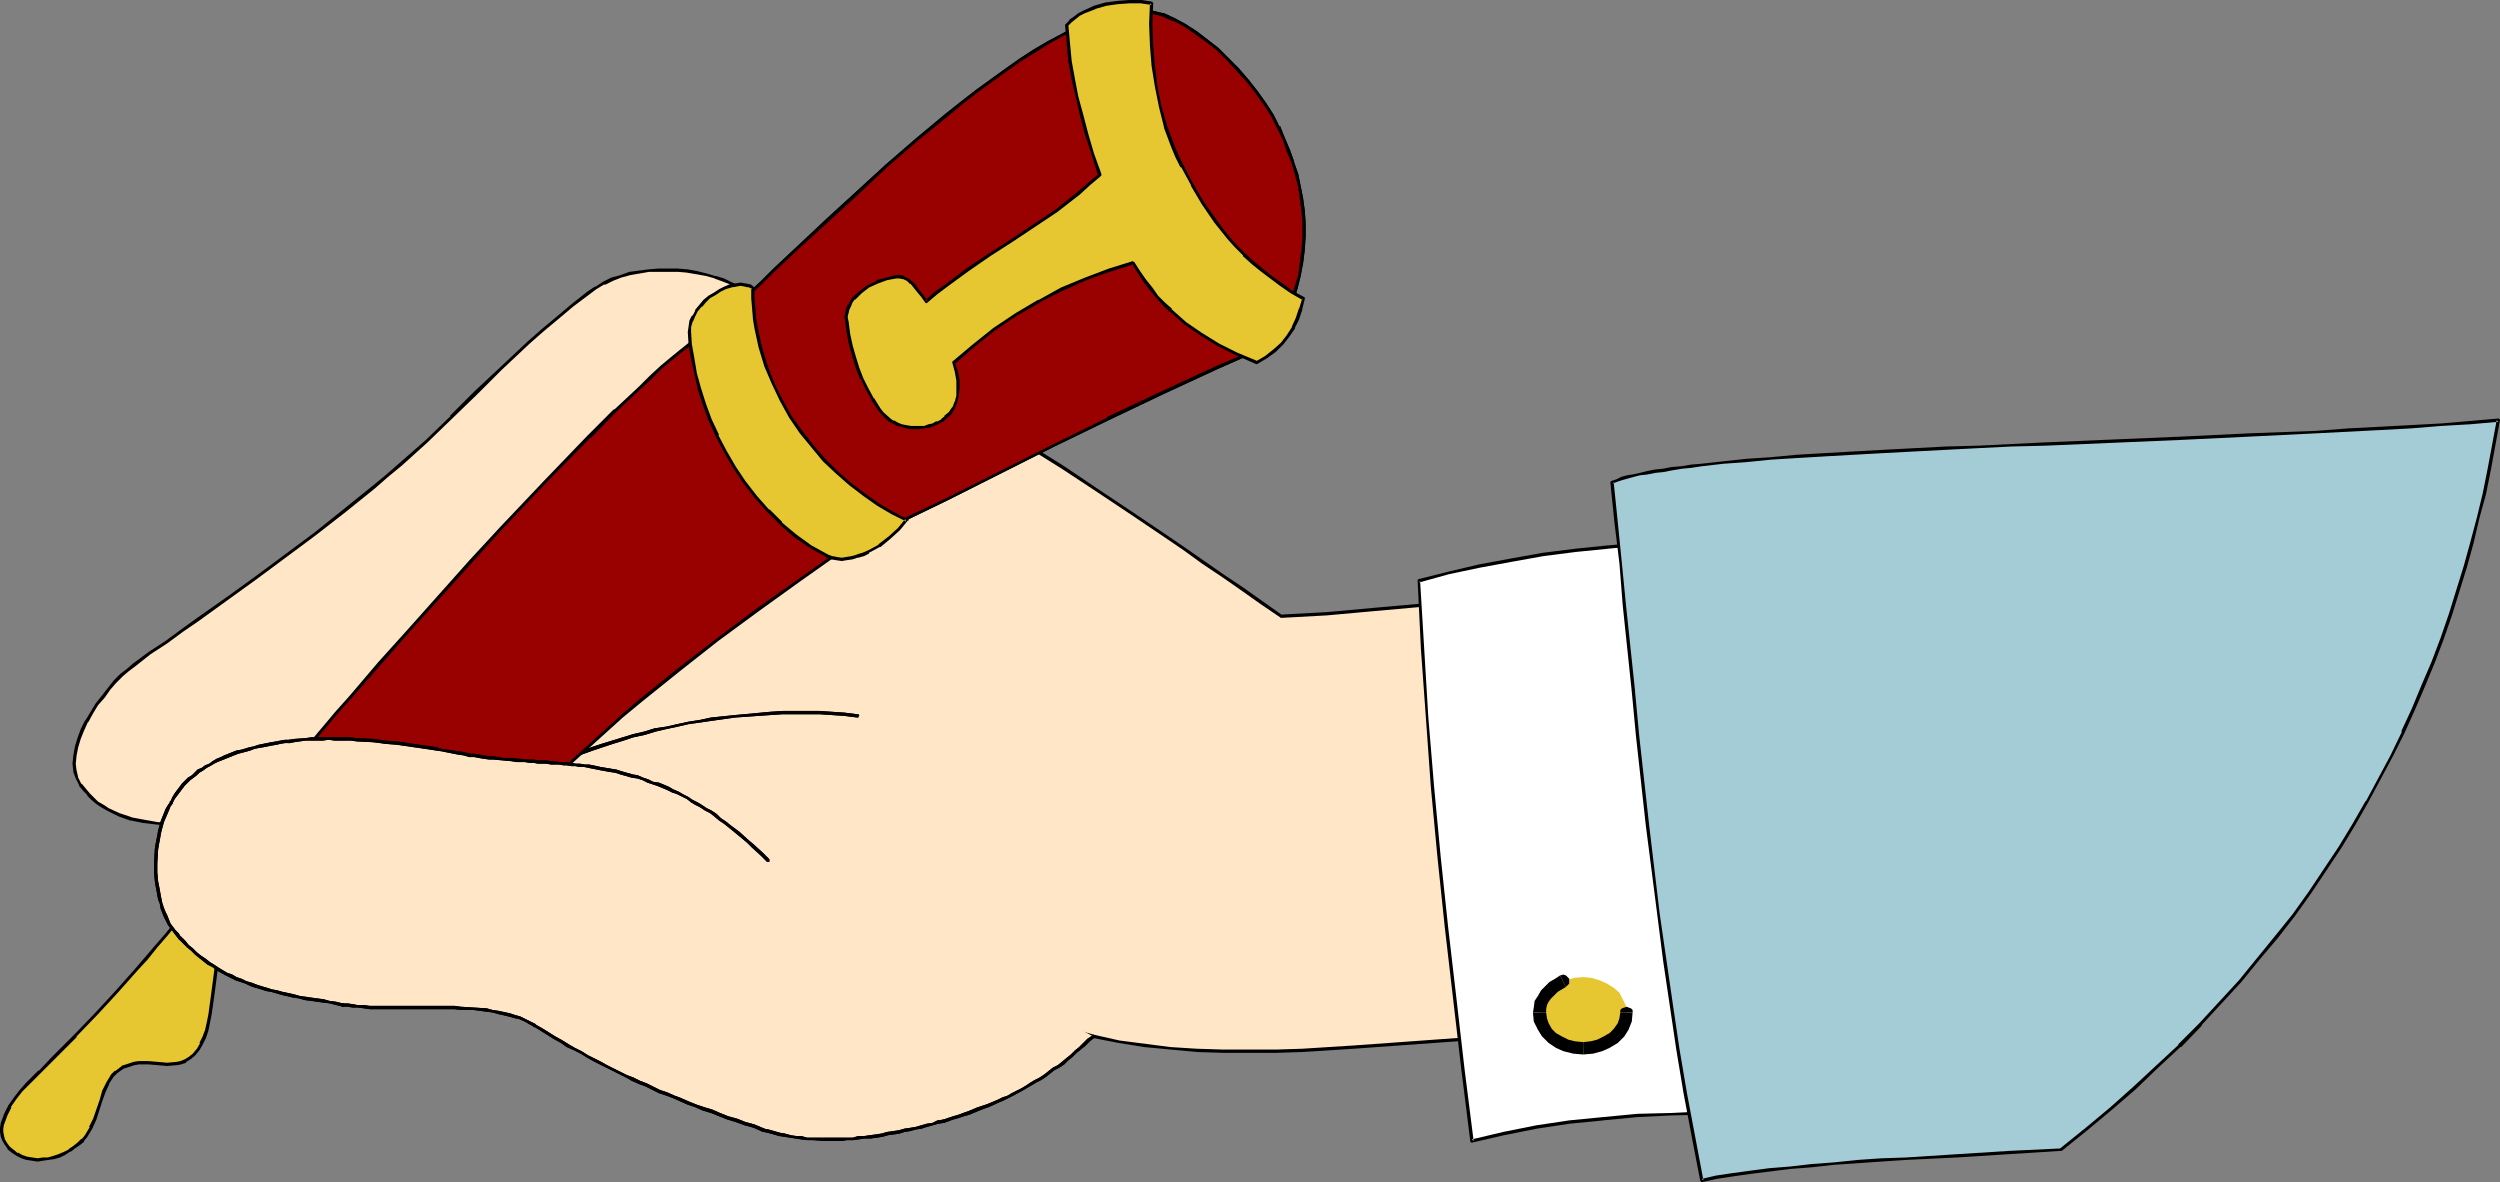 <?xml version="1.0" encoding="UTF-8" standalone="no"?>
<svg
   version="1.0"
   width="129.766mm"
   height="61.362mm"
   id="svg45"
   sodipodi:docname="Writing 5.wmf"
   xmlns:inkscape="http://www.inkscape.org/namespaces/inkscape"
   xmlns:sodipodi="http://sodipodi.sourceforge.net/DTD/sodipodi-0.dtd"
   xmlns="http://www.w3.org/2000/svg"
   xmlns:svg="http://www.w3.org/2000/svg">
  <rect width="100%" height="100%" fill="#808080" stroke="none"/>
  <sodipodi:namedview
     id="namedview45"
     pagecolor="#ffffff"
     bordercolor="#000000"
     borderopacity="0.25"
     inkscape:showpageshadow="2"
     inkscape:pageopacity="0.0"
     inkscape:pagecheckerboard="0"
     inkscape:deskcolor="#d1d1d1"
     inkscape:document-units="mm" />
  <defs
     id="defs1">
    <pattern
       id="WMFhbasepattern"
       patternUnits="userSpaceOnUse"
       width="6"
       height="6"
       x="0"
       y="0" />
  </defs>
  <path
     style="fill:#ffe6c7;fill-opacity:1;fill-rule:evenodd;stroke:none"
     d="m 287.163,117.981 -8.888,0.808 -9.05,0.808 -8.888,0.808 -8.888,0.485 -4.04,-2.747 -3.878,-2.586 -3.717,-2.747 -3.717,-2.586 -3.717,-2.424 -3.555,-2.424 -6.949,-4.849 -6.787,-4.364 -6.626,-4.364 -6.464,-4.202 -6.302,-3.879 -6.302,-3.717 -6.302,-3.717 -6.302,-3.556 -6.302,-3.556 -6.464,-3.394 -6.626,-3.394 -6.787,-3.394 -6.949,-3.232 -1.616,-0.808 -1.778,-0.485 -1.778,-0.485 -1.778,-0.485 -1.778,-0.323 -1.939,-0.162 h -1.939 -1.939 l -1.939,0.162 -3.717,0.485 -1.778,0.485 -1.616,0.646 -1.616,0.808 -1.616,0.808 -1.293,0.97 -3.232,2.586 -3.07,2.424 -2.909,2.586 -2.747,2.424 -2.747,2.424 -2.586,2.424 -4.848,4.849 -4.848,4.687 -4.848,4.687 -5.171,4.687 -2.586,2.263 -2.747,2.263 -5.656,4.687 -5.818,4.364 -5.656,4.364 -5.656,4.04 -5.818,4.202 -5.979,4.202 -2.909,2.263 -3.07,2.101 -3.232,2.263 -3.07,2.263 -1.293,0.97 -1.131,1.131 -1.293,1.293 -1.293,1.293 -1.131,1.455 -1.131,1.616 -1.131,1.616 -0.97,1.778 -0.808,1.616 -0.646,1.616 -0.485,1.778 -0.323,1.616 -0.162,1.616 0.162,1.455 0.485,1.293 0.646,1.293 0.646,0.97 0.808,0.97 0.97,0.97 0.808,0.646 0.97,0.808 1.131,0.485 2.262,1.131 2.262,0.808 2.586,0.485 2.586,0.485 h 2.747 2.909 l 2.909,-0.162 2.909,-0.323 2.909,-0.485 2.909,-0.485 5.818,-1.455 2.747,-0.646 78.861,22.626 78.861,22.626 5.01,0.97 5.01,0.808 5.171,0.485 5.171,0.485 5.171,0.162 h 5.171 5.171 l 5.171,-0.162 10.181,-0.646 10.181,-0.808 10.019,-0.646 4.848,-0.323 4.686,-0.323 -4.04,-42.667 z"
     id="path1" />
  <path
     style="fill:#000000;fill-opacity:1;fill-rule:evenodd;stroke:none"
     d="m 287.486,117.981 v 0 -0.162 h -0.162 -0.162 l -8.888,0.646 -9.05,0.808 -8.888,0.808 -8.888,0.485 0.162,0.162 -3.878,-2.748 -3.878,-2.747 -3.878,-2.586 -3.717,-2.586 -3.717,-2.586 -3.555,-2.424 -6.949,-4.687 -6.787,-4.525 -6.464,-4.364 -6.464,-4.04 -6.464,-3.879 -6.302,-3.879 -6.302,-3.717 v 0 l -6.302,-3.556 -6.464,-3.556 -6.464,-3.394 -6.464,-3.394 -6.787,-3.232 v -0.162 l -7.11,-3.232 -1.616,-0.808 -1.616,-0.485 h -0.162 l -1.616,-0.485 -1.939,-0.485 -1.778,-0.323 v 0 l -1.939,-0.162 h -1.939 -1.939 l -1.939,0.162 v 0 l -3.717,0.485 -1.778,0.646 v 0 l -1.778,0.485 -1.616,0.808 v 0 l -1.454,0.97 h -0.162 l -1.454,0.97 -3.07,2.424 -3.07,2.586 -2.909,2.424 -2.747,2.424 -2.747,2.586 -2.586,2.424 -5.01,4.687 v 0 L 88.234,81.617 h 0.162 l -4.848,4.687 -5.171,4.525 -2.586,2.263 -2.747,2.263 -5.818,4.687 -5.656,4.525 -5.656,4.202 -5.656,4.202 -5.818,4.202 -5.979,4.202 -2.909,2.101 -3.07,2.263 -3.232,2.101 -3.07,2.263 -1.293,1.131 -1.293,0.97 v 0 l -1.293,1.293 v 0 l -1.131,1.455 -1.131,1.455 -1.293,1.616 -0.97,1.616 -0.97,1.616 -0.162,0.162 -0.808,1.616 -0.646,1.778 -0.485,1.616 v 0 l -0.323,1.778 v 0 l -0.162,1.616 0.162,1.455 v 0.162 l 0.485,1.293 v 0 l 0.646,1.293 v 0.162 l 0.808,0.97 0.808,0.808 v 0.162 l 0.808,0.808 v 0 l 0.97,0.808 0.97,0.646 1.131,0.646 v 0 l 2.262,1.131 2.262,0.808 h 0.162 l 2.424,0.485 2.747,0.323 v 0 l 2.747,0.162 h 2.909 l 2.909,-0.162 v 0 l 2.909,-0.323 2.909,-0.485 3.07,-0.485 5.818,-1.455 2.747,-0.646 h -0.162 l 78.861,22.626 78.861,22.626 5.01,0.97 5.01,0.808 5.171,0.485 v 0 l 5.171,0.485 5.171,0.162 h 5.171 5.171 l 5.171,-0.162 10.181,-0.646 20.2,-1.455 4.848,-0.323 4.686,-0.323 h 0.162 0.162 v -0.162 0 -0.162 l -4.04,-42.667 -4.202,-42.667 h -0.485 l 4.04,42.667 4.04,42.667 0.323,-0.323 -4.686,0.323 -4.848,0.323 -20.2,1.455 -10.181,0.646 -5.171,0.162 h -5.171 -5.171 l -5.171,-0.162 -5.171,-0.323 v 0 l -5.01,-0.646 -5.01,-0.646 -5.01,-1.131 -78.861,-22.626 -78.861,-22.626 h -0.162 v 0 l -2.747,0.808 -5.818,1.293 -2.909,0.485 -3.07,0.485 -2.909,0.323 h 0.162 l -2.909,0.162 h -2.909 -2.747 0.162 l -2.747,-0.485 -2.586,-0.485 h 0.162 l -2.424,-0.808 -2.101,-0.97 v 0 l -0.97,-0.646 -1.131,-0.646 -0.808,-0.808 v 0 l -0.808,-0.808 v 0 l -0.808,-0.97 -0.808,-0.97 v 0.162 l -0.646,-1.293 v 0 l -0.323,-1.455 v 0.162 l -0.162,-1.455 0.162,-1.616 v 0 l 0.323,-1.616 v 0 l 0.485,-1.616 0.646,-1.616 0.808,-1.778 v 0.162 l 0.97,-1.778 0.97,-1.616 1.293,-1.455 1.131,-1.616 1.131,-1.293 v 0 l 1.293,-1.293 v 0 l 1.131,-0.97 1.293,-0.97 3.07,-2.424 3.232,-2.101 3.07,-2.263 3.07,-2.101 5.818,-4.202 5.818,-4.202 5.656,-4.202 5.656,-4.202 5.818,-4.525 5.818,-4.687 2.586,-2.263 2.747,-2.263 5.01,-4.525 4.848,-4.687 v 0 l 4.848,-4.687 v 0 l 4.848,-4.849 2.586,-2.424 2.747,-2.586 2.747,-2.424 2.909,-2.424 3.07,-2.586 3.232,-2.424 1.293,-0.97 v 0 l 1.616,-0.97 v 0.162 l 1.616,-0.808 1.616,-0.646 v 0 l 1.778,-0.485 3.717,-0.646 h -0.162 1.939 1.939 1.939 l 1.939,0.162 h -0.162 l 1.939,0.323 1.778,0.323 1.778,0.485 h -0.162 l 1.778,0.646 1.616,0.646 6.949,3.394 v 0 l 6.787,3.232 6.626,3.394 6.464,3.394 6.302,3.556 6.302,3.556 v 0 l 6.302,3.717 6.302,3.879 6.302,3.879 6.464,4.04 6.626,4.364 6.787,4.525 6.949,4.687 3.555,2.424 3.555,2.586 3.878,2.586 3.717,2.586 3.878,2.747 4.04,2.748 v 0 0 h 0.162 l 8.888,-0.485 8.888,-0.808 9.05,-0.808 8.888,-0.808 -0.162,-0.323 z"
     id="path2" />
  <path
     style="fill:#000000;fill-opacity:1;fill-rule:evenodd;stroke:none"
     d="m 168.225,140.769 h 0.162 v -0.162 l 0.162,-0.162 v -0.162 l -0.162,-0.162 v 0 h -0.162 v 0 l -2.586,-0.323 -4.848,-0.323 h -7.272 l -2.424,0.162 -6.949,0.646 -4.686,0.485 -2.262,0.485 -2.101,0.323 -2.262,0.485 -2.101,0.485 -2.262,0.323 -2.101,0.646 -2.101,0.485 -2.101,0.646 -2.101,0.646 -2.101,0.646 -1.939,0.646 -3.878,1.455 -2.101,0.808 -3.555,1.616 -1.939,0.97 -1.778,0.808 -1.778,0.97 -1.616,0.97 v 0 0 l -0.162,0.162 v 0 0.162 0.162 0 h 0.162 l 0.162,0.162 v 0 l 0.162,-0.162 v 0 l 1.616,-0.97 1.778,-0.808 1.778,-0.97 1.778,-0.808 3.717,-1.616 1.939,-0.808 4.04,-1.455 1.939,-0.646 1.939,-0.646 2.101,-0.646 1.939,-0.646 2.262,-0.485 2.101,-0.646 2.101,-0.485 2.262,-0.485 2.101,-0.485 2.262,-0.323 2.262,-0.323 4.525,-0.646 6.949,-0.485 2.424,-0.162 h 7.272 l 4.848,0.323 z"
     id="path3" />
  <path
     style="fill:#000000;fill-opacity:1;fill-rule:evenodd;stroke:none"
     d="m 168.225,140.769 h 0.162 v -0.162 l 0.162,-0.162 v -0.162 l -0.162,-0.162 v 0 h -0.162 v 0 l -2.586,-0.323 -4.848,-0.323 h -7.272 l -2.424,0.162 -6.949,0.646 -4.686,0.485 -2.262,0.485 -2.101,0.323 -2.262,0.485 -2.101,0.485 -2.262,0.323 -2.101,0.646 -2.101,0.485 -2.101,0.646 -2.101,0.646 -2.101,0.646 -1.939,0.646 -3.878,1.455 -2.101,0.808 -3.555,1.616 -1.939,0.97 -1.778,0.808 -1.778,0.97 -1.616,0.97 v 0 0 l -0.162,0.162 v 0 0.162 0.162 0 h 0.162 l 0.162,0.162 v 0 l 0.162,-0.162 v 0 l 1.616,-0.97 1.778,-0.808 1.778,-0.97 1.778,-0.808 3.717,-1.616 1.939,-0.808 4.04,-1.455 1.939,-0.646 1.939,-0.646 2.101,-0.646 1.939,-0.646 2.262,-0.485 2.101,-0.646 2.101,-0.485 2.262,-0.485 2.101,-0.485 2.262,-0.323 2.262,-0.323 4.525,-0.646 6.949,-0.485 2.424,-0.162 h 7.272 l 4.848,0.323 z"
     id="path4" />
  <path
     style="fill:#e6c731;fill-opacity:1;fill-rule:evenodd;stroke:none"
     d="m 39.269,175.032 -2.262,2.909 -2.262,2.748 -2.101,2.586 -1.939,2.424 -1.939,2.424 -2.101,2.101 -3.878,4.364 -3.878,4.202 -4.202,4.364 -2.101,2.263 -2.424,2.263 -2.424,2.586 -2.586,2.586 -1.131,1.131 -1.131,1.455 -0.97,1.616 -0.808,1.616 -0.646,1.778 -0.162,0.808 v 0.808 l 0.162,0.808 0.162,0.808 0.485,0.808 0.646,0.646 0.646,0.808 0.97,0.485 0.808,0.485 1.131,0.323 0.97,0.162 1.131,0.162 0.97,-0.162 1.131,-0.162 0.97,-0.162 1.131,-0.323 0.97,-0.485 0.97,-0.485 0.97,-0.646 0.808,-0.646 0.808,-0.808 0.808,-0.808 0.808,-1.616 0.808,-1.616 1.131,-3.717 0.646,-1.778 0.808,-1.616 0.97,-1.455 0.646,-0.646 0.646,-0.646 0.97,-0.485 0.808,-0.323 0.97,-0.323 0.97,-0.162 h 1.939 l 1.939,0.162 1.778,0.162 1.778,-0.162 0.97,-0.162 0.808,-0.323 0.808,-0.646 0.808,-0.646 0.808,-0.97 0.646,-1.131 0.646,-1.293 0.485,-1.455 0.323,-1.455 0.323,-1.616 0.485,-3.556 0.485,-3.556 0.485,-3.717 0.646,-3.717 0.485,-1.778 0.646,-1.616 z"
     id="path5" />
  <path
     style="fill:#000000;fill-opacity:1;fill-rule:evenodd;stroke:none"
     d="m 39.43,174.87 v -0.162 h -0.323 v 0.162 0 h -0.162 l -2.262,2.909 -2.101,2.748 -2.101,2.586 -2.101,2.424 -1.939,2.263 -1.939,2.263 -3.878,4.364 -3.878,4.202 -4.202,4.364 v 0 l -4.525,4.525 v 0 l -2.424,2.586 v -0.162 l -2.586,2.586 v 0 l -1.131,1.293 -1.131,1.455 -1.131,1.616 v 0 l -0.808,1.616 -0.646,1.778 v 0 L 0,221.254 v 0.808 l 0.162,0.97 v 0 l 0.323,0.808 v 0 l 0.485,0.808 v 0 l 0.485,0.646 v 0.162 l 0.808,0.646 0.97,0.646 v 0 l 0.97,0.485 v 0 l 0.97,0.323 1.131,0.162 0.97,0.162 h 0.162 l 0.97,-0.162 v 0 l 1.131,-0.162 1.131,-0.162 v 0 l 1.131,-0.323 0.97,-0.485 v 0 l 0.97,-0.646 h 0.162 l 0.808,-0.646 0.97,-0.646 0.808,-0.646 v -0.162 l 0.646,-0.808 0.97,-1.616 v 0 l 0.808,-1.778 1.131,-3.556 0.646,-1.778 0.808,-1.778 -0.162,0.162 0.97,-1.455 v 0 l 0.646,-0.646 v 0 l 0.646,-0.485 0.97,-0.646 -0.162,0.162 0.97,-0.323 v 0 l 0.97,-0.323 0.97,-0.162 h -0.162 1.939 l 1.939,0.162 1.778,0.162 1.778,-0.162 h 0.162 l 0.808,-0.162 v 0 l 0.97,-0.323 v -0.162 l 0.808,-0.485 0.808,-0.646 0.162,-0.162 0.808,-0.97 0.646,-1.131 v 0 l 0.646,-1.293 0.485,-1.455 v 0 l 0.323,-1.616 0.323,-1.616 0.485,-3.394 0.485,-3.717 0.485,-3.717 0.646,-3.556 0.485,-1.778 v 0 l 0.646,-1.616 v -0.323 0 l -5.333,-5.98 -0.485,0.323 5.333,5.98 -0.162,-0.323 -0.646,1.616 v 0.162 l -0.485,1.778 -0.646,3.556 -0.485,3.717 -0.485,3.717 -0.485,3.556 -0.323,1.616 -0.323,1.455 v 0 l -0.485,1.293 -0.646,1.293 h 0.162 l -0.646,1.131 -0.808,0.97 v 0 l -0.808,0.646 -0.808,0.485 v 0 l -0.808,0.323 v 0 l -0.808,0.162 v 0 l -1.778,0.162 -1.778,-0.162 -1.939,-0.162 h -1.939 v 0 l -0.97,0.162 -0.97,0.323 v 0 l -0.97,0.323 h -0.162 l -0.808,0.646 -0.646,0.485 h -0.162 l -0.646,0.646 v 0 l -0.97,1.616 v 0 l -0.808,1.616 -0.485,1.778 -1.293,3.717 -0.808,1.616 h 0.162 l -0.97,1.616 -0.646,0.808 v -0.162 l -0.808,0.808 -0.808,0.646 -0.97,0.646 h 0.162 l -0.97,0.485 v 0 l -1.131,0.485 -0.97,0.323 v 0 l -1.131,0.323 H 8.403 v 0 l -0.97,0.162 v 0 L 6.302,227.072 5.333,226.911 4.363,226.587 v 0 L 3.555,226.103 v 0.162 l -0.808,-0.646 -0.808,-0.646 v 0 l -0.485,-0.646 v 0 l -0.485,-0.808 v 0 l -0.162,-0.646 v 0 l -0.162,-0.808 v 0 -0.808 0.162 l 0.162,-0.97 v 0.162 l 0.646,-1.778 0.808,-1.616 H 2.101 l 1.131,-1.616 1.131,-1.455 1.131,-1.131 v 0 l 2.586,-2.586 v 0 l 2.424,-2.424 v 0 l 4.525,-4.525 v -0.162 l 4.202,-4.364 3.878,-4.202 3.878,-4.364 1.939,-2.101 1.939,-2.424 2.101,-2.424 2.101,-2.586 2.101,-2.747 2.262,-2.909 h -0.485 z"
     id="path6" />
  <path
     style="fill:#990000;fill-opacity:1;fill-rule:evenodd;stroke:none"
     d="m 58.499,148.688 2.586,-2.909 2.424,-3.071 2.747,-3.071 2.586,-3.071 5.656,-6.465 5.818,-6.626 11.958,-13.414 6.141,-6.465 5.818,-6.303 2.909,-3.071 2.909,-2.909 2.747,-2.909 2.747,-2.747 2.586,-2.586 2.586,-2.586 2.424,-2.263 2.424,-2.263 2.101,-1.939 2.101,-1.939 1.939,-1.616 1.778,-1.616 1.616,-1.293 1.616,-0.97 1.293,-0.808 0.97,-0.646 1.939,-1.616 1.939,-1.939 2.101,-1.939 2.262,-2.101 2.262,-2.263 2.424,-2.263 2.586,-2.424 2.586,-2.424 5.494,-5.172 5.656,-5.172 5.656,-5.172 5.979,-5.172 5.818,-5.01 3.07,-2.263 2.909,-2.424 2.909,-2.101 2.909,-2.101 2.747,-1.939 2.747,-1.778 2.747,-1.616 2.747,-1.455 2.424,-1.293 2.424,-1.131 2.424,-0.808 2.262,-0.646 2.262,-0.485 1.939,-0.162 0.97,-0.162 h 0.97 l 0.97,0.162 0.97,0.162 2.101,0.485 2.101,0.97 2.101,1.131 2.101,1.293 2.262,1.616 2.101,1.778 2.101,1.939 1.939,2.101 1.939,2.101 1.616,2.263 1.616,2.263 1.454,2.263 1.293,2.263 0.97,2.263 0.97,2.424 0.808,2.263 0.808,2.424 0.485,2.424 0.485,2.263 0.323,2.424 0.162,2.424 v 2.586 l -0.162,2.586 -0.323,2.424 -0.485,2.586 -0.646,2.586 -0.808,2.747 -0.97,2.586 -1.293,2.747 -1.454,2.586 -10.989,4.849 -10.827,5.01 -10.504,5.01 -10.504,5.333 -20.846,10.344 -10.504,5.172 -10.504,5.01 -8.242,5.818 -8.242,5.818 -7.757,5.98 -7.595,5.818 -7.595,5.98 -3.555,3.071 -6.787,6.141 -3.394,3.232 -3.232,3.071 -3.07,3.232 -23.432,-3.717 z"
     id="path7" />
  <path
     style="fill:#000000;fill-opacity:1;fill-rule:evenodd;stroke:none"
     d="m 58.661,148.365 0.162,0.485 2.424,-2.909 2.586,-3.071 2.586,-3.071 2.747,-3.071 5.656,-6.465 5.818,-6.626 11.958,-13.253 5.979,-6.626 5.979,-6.303 2.909,-3.071 8.403,-8.566 v 0.162 l 5.01,-5.172 v 0 l 4.848,-4.525 2.262,-2.101 1.939,-1.939 1.939,-1.616 1.778,-1.455 1.778,-1.293 1.454,-1.131 1.293,-0.808 h -0.162 l 1.131,-0.485 h 0.162 l 1.778,-1.778 1.939,-1.778 2.101,-2.101 2.262,-2.101 2.262,-2.101 2.424,-2.424 2.586,-2.424 2.586,-2.424 5.494,-5.01 5.656,-5.172 5.656,-5.333 5.979,-5.172 5.979,-4.849 2.909,-2.424 2.909,-2.263 2.909,-2.101 2.909,-2.101 2.747,-1.939 2.909,-1.778 2.586,-1.616 v 0 l 2.586,-1.455 2.586,-1.293 v 0 l 2.424,-1.131 2.424,-0.808 v 0 l 2.262,-0.646 2.101,-0.485 v 0 l 1.939,-0.162 h 0.162 l 0.808,-0.162 v 0 h 0.97 l 0.97,0.162 h -0.162 l 1.131,0.162 1.939,0.485 v 0 l 2.101,0.97 V 4.04 l 2.101,1.131 v 0 l 2.101,1.455 2.262,1.616 2.101,1.616 2.101,2.101 -0.162,-0.162 1.939,2.101 1.939,2.101 1.778,2.263 1.616,2.263 1.454,2.263 v 0 l 1.131,2.263 v 0 l 1.131,2.263 0.808,2.424 0.97,2.263 v 0 l 0.646,2.263 0.646,2.424 0.323,2.424 0.323,2.424 v -0.162 l 0.162,2.424 v 2.586 l -0.162,2.586 v -0.162 l -0.323,2.586 -0.323,2.586 -0.808,2.586 -0.808,2.586 v 0 l -0.97,2.586 -1.293,2.747 h 0.162 l -1.454,2.747 0.162,-0.162 -10.989,4.687 -10.827,5.01 -10.666,5.01 v 0.162 l -10.504,5.172 -20.846,10.505 -10.504,5.01 v 0 l -10.504,5.01 v 0.162 l -8.242,5.818 -8.242,5.818 -7.757,5.818 -7.757,5.98 -7.434,5.98 -3.555,3.071 -6.787,6.141 -3.394,3.071 -3.232,3.232 v 0 l -3.07,3.232 h 0.323 l -23.594,-3.879 -23.432,-3.717 -0.162,0.646 23.432,3.717 23.594,3.717 v 0 h 0.162 v 0 h 0.162 l 3.07,-3.394 -0.162,0.162 3.232,-3.232 3.394,-3.071 6.787,-6.141 3.717,-3.071 7.434,-5.98 7.595,-5.98 7.918,-5.818 8.08,-5.818 8.242,-5.818 v 0 l 10.504,-5.01 v -0.162 l 10.342,-5.01 20.846,-10.505 10.666,-5.172 v 0 l 10.504,-5.01 10.827,-5.01 10.989,-4.849 h 0.162 v 0 -0.162 l 1.454,-2.747 v 0 l 1.293,-2.586 0.97,-2.747 v 0 l 0.808,-2.586 0.646,-2.586 0.485,-2.586 0.323,-2.586 v 0 l 0.162,-2.586 v -2.586 l -0.162,-2.424 v 0 l -0.323,-2.424 -0.485,-2.424 -0.485,-2.424 -0.808,-2.263 v -0.162 l -0.808,-2.263 -0.97,-2.263 -0.97,-2.424 h -0.162 l -1.131,-2.263 v 0 l -1.454,-2.263 -1.616,-2.263 -1.778,-2.263 -1.939,-2.263 -1.939,-1.939 v 0 l -2.101,-2.101 -2.101,-1.616 -2.101,-1.616 -2.262,-1.455 v 0 l -2.101,-1.131 v 0 l -2.101,-0.97 h -0.162 l -2.101,-0.485 -0.97,-0.162 v 0 h -0.97 -0.97 v 0 h -0.97 v 0 l -1.939,0.162 h -0.162 l -2.101,0.485 -2.262,0.646 v 0 l -2.424,0.97 -2.586,0.97 v 0.162 l -2.424,1.293 -2.747,1.455 v 0 l -2.747,1.616 -2.747,1.778 -2.747,1.939 -2.909,2.101 -2.909,2.101 -2.909,2.263 -3.07,2.424 -5.818,4.849 -5.979,5.172 -5.818,5.333 -5.656,5.172 -5.333,5.01 -2.586,2.424 -2.586,2.424 -2.424,2.424 -2.262,2.101 -2.262,2.101 -2.101,2.101 -1.939,1.778 -1.939,1.778 h 0.162 l -1.131,0.485 h -0.162 l -1.293,0.808 -1.454,1.131 -1.616,1.293 -1.778,1.455 -1.939,1.616 -2.101,1.939 -2.101,2.101 -4.848,4.525 h -0.162 l -5.171,5.172 v 0 l -8.242,8.566 -2.909,3.071 -5.979,6.303 -5.979,6.465 -11.958,13.414 -5.979,6.626 -5.494,6.465 -2.747,3.071 -2.586,3.071 -2.586,3.071 -2.424,2.909 h -0.162 v 0 0.162 0 l 0.162,0.162 v 0 l 0.162,0.162 v 0 z"
     id="path8" />
  <path
     style="fill:#990000;fill-opacity:1;fill-rule:evenodd;stroke:none"
     d="m 138.976,65.132 1.939,-1.616 1.939,-1.939 2.101,-1.939 2.262,-2.101 2.262,-2.263 2.424,-2.263 2.586,-2.424 2.586,-2.424 5.494,-5.172 5.656,-5.172 5.656,-5.172 5.979,-5.172 5.818,-5.01 3.07,-2.263 2.909,-2.424 2.909,-2.101 2.909,-2.101 2.747,-1.939 2.747,-1.778 2.747,-1.616 2.747,-1.455 2.424,-1.293 2.424,-1.131 2.424,-0.808 2.262,-0.646 2.262,-0.485 1.939,-0.162 0.97,-0.162 h 0.97 l 0.97,0.162 0.97,0.162 2.101,0.485 2.101,0.97 2.101,1.131 2.101,1.293 2.262,1.616 2.101,1.778 2.101,1.939 1.939,2.101 1.939,2.101 1.616,2.263 1.616,2.263 1.454,2.263 1.293,2.263 0.97,2.263 0.97,2.424 0.808,2.263 0.808,2.424 0.485,2.424 0.485,2.263 0.323,2.424 0.162,2.424 v 2.586 l -0.162,2.586 -0.323,2.424 -0.485,2.586 -0.646,2.586 -0.808,2.747 -0.97,2.586 -1.293,2.747 -1.454,2.586 -10.989,4.849 -10.827,5.01 -10.504,5.01 -10.504,5.333 -20.846,10.344 -10.504,5.172 -10.504,5.01 -3.07,-2.424 -2.747,-2.424 -2.424,-2.586 -2.262,-2.586 -1.939,-2.586 -1.939,-2.586 -1.616,-2.586 -1.454,-2.586 -1.293,-2.747 -1.293,-2.586 -1.131,-2.909 -0.97,-2.747 -1.939,-5.657 z"
     id="path9" />
  <path
     style="fill:#000000;fill-opacity:1;fill-rule:evenodd;stroke:none"
     d="m 139.299,64.97 v 0.485 l 1.778,-1.778 1.939,-1.778 2.101,-2.101 2.262,-2.101 2.262,-2.101 2.424,-2.424 2.586,-2.424 2.586,-2.424 5.494,-5.01 5.656,-5.172 5.656,-5.333 5.979,-5.172 5.979,-4.849 2.909,-2.424 2.909,-2.263 2.909,-2.101 2.909,-2.101 2.747,-1.939 2.909,-1.778 2.586,-1.616 v 0 l 2.586,-1.455 2.586,-1.293 v 0 l 2.424,-1.131 2.424,-0.808 v 0 l 2.262,-0.646 2.101,-0.485 v 0 l 1.939,-0.162 h 0.162 l 0.808,-0.162 v 0 h 0.97 l 0.97,0.162 h -0.162 l 1.131,0.162 1.939,0.485 v 0 l 2.101,0.97 V 4.04 l 2.101,1.131 v 0 l 2.101,1.455 2.262,1.616 2.101,1.616 2.101,2.101 -0.162,-0.162 1.939,2.101 1.939,2.101 1.778,2.263 1.616,2.263 1.454,2.263 v 0 l 1.131,2.263 v 0 l 1.131,2.263 0.808,2.424 0.97,2.263 v 0 l 0.646,2.263 0.646,2.424 0.323,2.424 0.323,2.424 v -0.162 l 0.162,2.424 v 2.586 l -0.162,2.586 v -0.162 l -0.323,2.586 -0.323,2.586 -0.808,2.586 -0.808,2.586 v 0 l -0.97,2.586 -1.293,2.747 h 0.162 l -1.454,2.747 0.162,-0.162 -10.989,4.687 -10.827,5.01 -10.666,5.01 v 0.162 l -10.504,5.172 -20.846,10.505 -10.504,5.01 v 0 l -10.504,5.01 0.323,0.162 -3.07,-2.586 -2.747,-2.424 h 0.162 l -2.424,-2.424 -2.262,-2.586 -2.101,-2.586 -1.778,-2.586 -1.616,-2.586 v 0.162 l -1.454,-2.747 -1.454,-2.586 h 0.162 l -1.293,-2.747 -1.131,-2.747 -0.97,-2.747 -1.939,-5.818 -1.939,-5.818 -0.485,0.323 1.778,5.818 1.939,5.657 0.97,2.747 1.131,2.747 1.293,2.747 v 0 l 1.293,2.747 1.616,2.586 v 0.162 l 1.616,2.586 1.778,2.586 2.101,2.586 2.262,2.424 2.424,2.586 v 0 l 2.747,2.424 3.07,2.586 v 0 h 0.162 v 0 h 0.162 l 10.504,-5.01 v -0.162 l 10.342,-5.01 20.846,-10.505 10.666,-5.172 v 0 l 10.504,-5.01 10.827,-5.01 10.989,-4.849 h 0.162 v 0 -0.162 l 1.454,-2.747 v 0 l 1.293,-2.586 0.97,-2.747 v 0 l 0.808,-2.586 0.646,-2.586 0.485,-2.586 0.323,-2.586 v 0 l 0.162,-2.586 v -2.586 l -0.162,-2.424 v 0 l -0.323,-2.424 -0.485,-2.424 -0.485,-2.424 -0.808,-2.263 v -0.162 l -0.808,-2.263 -0.97,-2.263 -0.97,-2.424 h -0.162 l -1.131,-2.263 v 0 l -1.454,-2.263 -1.616,-2.263 -1.778,-2.263 -1.939,-2.263 -1.939,-1.939 v 0 l -2.101,-2.101 -2.101,-1.616 -2.101,-1.616 -2.262,-1.455 v 0 l -2.101,-1.131 v 0 l -2.101,-0.97 h -0.162 l -2.101,-0.485 -0.97,-0.162 v 0 h -0.97 -0.97 v 0 h -0.97 v 0 l -1.939,0.162 h -0.162 l -2.101,0.485 -2.262,0.646 v 0 l -2.424,0.97 -2.586,0.97 v 0.162 l -2.424,1.293 -2.747,1.455 v 0 l -2.747,1.616 -2.747,1.778 -2.747,1.939 -2.909,2.101 -2.909,2.101 -2.909,2.263 -3.07,2.424 -5.818,4.849 -5.979,5.172 -5.818,5.333 -5.656,5.172 -5.333,5.01 -2.586,2.424 -2.586,2.424 -2.424,2.424 -2.262,2.101 -2.262,2.101 -2.101,2.101 -1.939,1.778 -1.939,1.778 v 0 0 0.162 0 0.162 z"
     id="path10" />
  <path
     style="fill:#e6c731;fill-opacity:1;fill-rule:evenodd;stroke:none"
     d="m 225.917,0.646 -0.162,4.04 0.162,4.202 0.323,4.04 0.485,4.04 0.808,3.879 1.131,4.04 1.454,3.879 0.808,1.939 0.97,1.939 1.939,3.717 2.262,3.556 2.262,3.394 1.293,1.778 1.454,1.616 1.454,1.616 1.454,1.616 1.616,1.616 1.778,1.455 1.939,1.455 1.939,1.455 2.101,1.293 2.262,1.455 -0.485,1.939 -0.646,1.939 -0.808,1.616 -0.97,1.778 -1.293,1.455 -1.454,1.455 -1.616,1.131 -1.939,1.131 -3.878,-1.778 -3.555,-1.778 -3.394,-1.939 -3.07,-2.263 -1.454,-1.131 -1.454,-1.293 -1.293,-1.293 -1.293,-1.455 -1.293,-1.616 -1.293,-1.616 -1.131,-1.616 -1.131,-1.778 -4.686,1.455 -4.525,1.616 -4.686,2.101 -4.525,2.424 -4.363,2.586 -4.363,2.909 -4.04,3.071 -4.04,3.394 0.646,1.778 0.323,1.616 v 1.616 l -0.162,1.455 -0.162,1.293 -0.646,1.131 -0.646,0.97 -0.808,0.97 -0.808,0.485 -0.808,0.485 -0.808,0.323 -0.808,0.323 -0.97,0.162 -0.808,0.162 h -1.939 l -0.808,-0.162 -0.808,-0.162 -0.97,-0.323 -0.808,-0.485 -0.808,-0.485 -1.293,-1.131 -0.485,-0.808 -1.293,-1.939 -1.293,-2.101 -0.97,-2.101 -0.808,-1.939 -0.646,-2.101 -0.646,-2.263 -0.485,-2.424 -0.323,-2.424 -0.162,-0.808 0.162,-0.808 0.162,-0.808 0.323,-0.646 0.485,-0.808 0.485,-0.646 0.646,-0.646 0.646,-0.646 1.454,-0.97 1.778,-0.97 1.778,-0.646 1.939,-0.323 h 0.808 l 0.808,0.162 0.646,0.485 0.646,0.485 0.808,0.808 0.646,0.808 0.646,0.97 0.808,1.131 2.101,-1.616 1.939,-1.616 4.202,-3.071 4.202,-2.909 4.525,-2.747 4.363,-2.909 4.363,-3.071 4.202,-3.232 2.101,-1.778 2.101,-1.939 -1.293,-4.04 -1.293,-3.879 -0.97,-3.717 -0.808,-3.556 -0.808,-3.556 -0.646,-3.394 -0.323,-3.556 -0.323,-3.556 0.808,-0.808 0.808,-0.646 0.808,-0.646 0.97,-0.485 2.101,-0.97 2.262,-0.646 2.262,-0.323 2.262,-0.162 h 2.262 z"
     id="path11" />
  <path
     style="fill:#000000;fill-opacity:1;fill-rule:evenodd;stroke:none"
     d="m 225.917,0.97 -0.323,-0.323 -0.162,4.04 0.162,4.202 0.323,4.04 v 0 l 0.646,4.04 0.808,4.04 0.97,3.879 v 0.162 l 1.454,3.879 0.808,1.939 0.97,1.939 h 0.162 l 1.939,3.556 v 0.162 l 2.101,3.556 2.424,3.556 1.293,1.616 1.293,1.616 1.454,1.616 1.616,1.616 v 0.162 l 1.616,1.455 1.778,1.455 1.939,1.455 1.939,1.455 2.101,1.455 2.262,1.293 v -0.323 l -0.646,2.101 v -0.162 l -0.646,1.939 -0.808,1.778 0.162,-0.162 -1.131,1.778 -1.131,1.455 v 0 l -1.454,1.293 -1.616,1.293 -1.939,1.131 0.323,-0.162 -3.878,-1.616 v 0 l -3.555,-1.778 v 0 l -3.394,-2.101 -3.07,-2.101 -1.454,-1.293 -1.454,-1.293 h 0.162 l -1.454,-1.293 v 0 l -1.293,-1.293 -1.131,-1.616 -1.293,-1.616 -1.131,-1.616 -1.131,-1.778 h -0.162 v 0 -0.162 h -0.162 l -4.686,1.455 v 0 l -4.686,1.778 -4.686,1.939 v 0 l -4.363,2.424 h -0.162 l -4.363,2.586 -4.363,2.909 -4.04,3.232 -4.04,3.394 v 0 0.162 l 0.485,1.778 0.323,1.778 v -0.162 1.616 1.455 0 l -0.323,1.293 v -0.162 l -0.485,1.293 v -0.162 l -0.646,0.97 v 0 l -0.97,0.808 h 0.162 l -0.808,0.646 h 0.162 l -0.97,0.485 v -0.162 l -0.808,0.485 -0.808,0.162 v 0 l -0.808,0.323 h -0.97 0.162 -1.939 0.162 l -0.97,-0.162 -0.808,-0.162 v 0 l -0.808,-0.323 -0.808,-0.485 v 0.162 l -0.646,-0.485 -1.454,-1.293 0.162,0.162 -0.646,-0.808 -1.293,-2.101 v 0.162 l -1.131,-2.101 -0.97,-1.939 v 0 l -0.808,-2.101 -0.646,-2.101 v 0 l -0.646,-2.263 -0.485,-2.263 -0.323,-2.586 v 0.162 l -0.162,-0.808 0.162,-0.808 v 0.162 l 0.162,-0.808 0.323,-0.646 v 0 l 0.323,-0.808 0.485,-0.646 v 0.162 l 0.646,-0.646 v 0 l 0.646,-0.646 1.454,-1.131 v 0 l 1.778,-0.808 v 0 l 1.778,-0.646 v 0 l 1.778,-0.323 v 0 h 0.808 -0.162 l 0.808,0.162 v 0 l 0.646,0.323 v 0 l 0.646,0.646 v -0.162 l 0.646,0.808 0.646,0.808 0.808,0.97 0.808,1.131 0.162,0.162 h 0.162 v 0 l 2.101,-1.778 1.939,-1.455 4.202,-3.071 4.202,-2.909 4.525,-2.909 4.363,-2.909 4.363,-2.909 4.363,-3.394 1.939,-1.778 2.101,-1.778 0.162,-0.162 v -0.323 l -1.454,-4.04 v 0 l -1.131,-3.879 -0.97,-3.717 -0.97,-3.556 -0.646,-3.394 -0.646,-3.556 -0.323,-3.394 v 0 l -0.323,-3.556 -0.162,0.162 0.808,-0.808 v 0 l 0.808,-0.646 0.808,-0.646 v 0 l 0.97,-0.485 v 0 l 2.101,-0.808 h -0.162 l 2.262,-0.646 2.262,-0.323 v 0 l 2.262,-0.162 h 2.262 v 0 l 2.101,0.323 0.162,-0.646 L 223.977,0 h -0.162 -2.262 l -2.262,0.162 v 0 l -2.424,0.323 -2.262,0.646 v 0 l -2.101,0.97 v 0 l -0.97,0.485 v 0 l -0.808,0.646 -0.97,0.646 v 0.162 l -0.808,0.808 v 0 0.162 0 l 0.323,3.556 v 0.162 l 0.323,3.394 0.646,3.556 0.808,3.394 0.808,3.556 0.97,3.717 1.293,3.879 v 0 l 1.293,4.202 0.162,-0.323 -2.101,1.778 -2.101,1.778 -4.202,3.394 -4.363,2.909 -4.363,2.909 -4.525,2.909 -4.363,2.909 -4.04,3.071 -2.101,1.455 -1.939,1.778 h 0.485 l -0.808,-1.131 -0.808,-0.97 -0.646,-0.97 -0.646,-0.646 v 0 l -0.808,-0.646 v 0 l -0.808,-0.323 v -0.162 l -0.808,-0.162 v 0 h -0.808 -0.162 l -1.778,0.485 v 0 l -1.939,0.485 v 0.162 l -1.616,0.808 h -0.162 l -1.454,1.131 -0.808,0.646 v 0 l -0.646,0.646 v 0 l -0.485,0.646 -0.323,0.808 h -0.162 l -0.323,0.808 -0.162,0.646 v 0.162 l -0.162,0.808 0.162,0.808 v 0 l 0.323,2.424 0.485,2.424 0.646,2.263 v 0 l 0.646,2.101 0.808,2.101 h 0.162 l 0.97,2.101 1.131,1.939 v 0.162 l 1.293,1.939 0.646,0.808 v 0 l 1.293,1.293 0.808,0.485 h 0.162 l 0.808,0.485 0.808,0.162 v 0 l 0.97,0.323 0.808,0.162 v 0 h 1.939 v 0 l 0.808,-0.162 0.97,-0.162 h 0.162 l 0.808,-0.323 0.808,-0.323 v 0 l 0.808,-0.485 h 0.162 l 0.646,-0.646 v 0 l 0.97,-0.808 v 0 l 0.646,-1.131 v 0 l 0.485,-1.131 v -0.162 l 0.323,-1.293 v 0 l 0.162,-1.455 v -1.616 0 l -0.323,-1.616 -0.646,-1.778 v 0.323 l 3.878,-3.394 4.04,-3.232 4.363,-2.909 4.525,-2.586 h -0.162 l 4.525,-2.263 v 0 l 4.686,-2.101 4.525,-1.616 v 0 l 4.686,-1.455 -0.323,-0.162 1.131,1.778 1.131,1.778 1.131,1.455 1.293,1.616 1.293,1.455 v 0 l 1.293,1.293 h 0.162 l 1.454,1.293 1.454,1.293 3.07,2.101 3.394,2.101 v 0 l 3.555,1.778 v 0 l 4.04,1.778 v 0 0 h 0.162 v 0 l 1.939,-1.131 1.778,-1.293 1.293,-1.293 0.162,-0.162 1.131,-1.455 1.131,-1.616 v -0.162 l 0.808,-1.616 0.646,-1.939 v -0.162 l 0.485,-1.939 v 0 -0.162 0 0 -0.162 l -2.424,-1.293 -1.939,-1.455 -2.101,-1.455 -1.778,-1.455 -1.778,-1.455 -1.616,-1.455 v 0 l -1.616,-1.616 -1.454,-1.616 -1.293,-1.616 -1.293,-1.778 -2.424,-3.394 -2.101,-3.556 v 0 l -1.939,-3.717 v 0 l -0.97,-1.939 -0.808,-1.939 -1.454,-3.879 v 0 l -1.131,-3.879 -0.808,-4.04 -0.485,-4.04 v 0.162 l -0.323,-4.04 -0.162,-4.202 0.162,-4.04 v 0 0 -0.162 h -0.162 v -0.162 0 z"
     id="path12" />
  <path
     style="fill:#e6c731;fill-opacity:1;fill-rule:evenodd;stroke:none"
     d="m 177.921,101.981 -1.616,1.778 -1.778,1.778 -1.939,1.455 -2.262,1.293 -0.97,0.485 -1.131,0.323 -1.131,0.323 -0.97,0.162 -0.97,0.162 -1.131,-0.162 -0.808,-0.162 -0.97,-0.323 -3.232,-1.778 -2.909,-2.263 -2.909,-2.263 -2.586,-2.586 -2.424,-2.747 -2.101,-2.909 -2.101,-2.909 -1.616,-3.071 -1.616,-3.071 -1.454,-3.071 -1.131,-3.232 -0.97,-2.909 -0.808,-3.071 -0.485,-2.747 -0.485,-2.747 -0.162,-2.586 0.162,-1.131 0.162,-0.97 0.485,-1.131 0.646,-0.97 0.646,-0.97 0.808,-0.808 0.97,-0.808 1.131,-0.808 0.97,-0.485 0.97,-0.646 1.131,-0.323 0.97,-0.162 0.97,-0.162 0.97,0.162 0.808,0.162 0.646,0.323 v 2.101 l 0.162,1.939 0.162,1.939 0.323,1.939 0.808,3.879 1.131,3.556 1.454,3.556 1.454,3.232 1.939,3.232 1.939,3.071 2.262,2.747 2.424,2.586 2.424,2.586 2.586,2.263 2.747,2.101 2.747,1.778 2.747,1.616 z"
     id="path13" />
  <path
     style="fill:#000000;fill-opacity:1;fill-rule:evenodd;stroke:none"
     d="m 177.76,102.304 -0.162,-0.485 -1.454,1.778 v 0 l -1.778,1.616 -2.101,1.616 h 0.162 l -2.101,1.131 v 0 l -1.131,0.485 -1.131,0.323 h 0.162 l -1.131,0.323 -0.97,0.162 v 0 l -0.97,0.162 -1.131,-0.162 h 0.162 l -0.97,-0.162 v 0 l -0.808,-0.323 v 0 l -3.232,-1.778 v 0 l -2.909,-2.101 -2.909,-2.424 h 0.162 l -2.586,-2.586 v 0.162 l -2.424,-2.747 -2.262,-2.909 -1.939,-2.909 v 0 l -1.778,-3.071 -1.616,-3.071 h 0.162 l -1.454,-3.071 -1.131,-3.071 -0.97,-3.071 v 0 l -0.808,-2.909 -0.485,-2.909 -0.485,-2.747 v 0.162 l -0.162,-2.586 v -1.131 0.162 l 0.323,-1.131 v 0.162 l 0.485,-1.131 v 0 l 0.485,-0.97 v 0 l 0.808,-0.97 v 0.162 l 0.808,-0.97 v 0 l 0.808,-0.808 1.131,-0.646 0.97,-0.646 v 0 l 0.97,-0.485 1.131,-0.323 h -0.162 l 1.131,-0.162 h -0.162 l 0.97,-0.162 0.97,0.162 h -0.162 l 0.808,0.162 -0.162,-0.162 0.808,0.485 -0.162,-0.323 v 2.101 l 0.162,1.939 0.162,1.939 v 0.162 l 0.323,1.939 0.808,3.717 1.131,3.717 v 0 l 1.454,3.394 1.616,3.394 v 0 l 1.778,3.232 2.101,3.071 2.262,2.747 2.262,2.747 v 0 l 2.586,2.424 2.586,2.263 2.747,2.101 2.747,1.939 2.747,1.616 v 0 l 2.909,1.455 0.162,-0.485 -2.747,-1.455 v 0 l -2.747,-1.616 -2.747,-1.939 -2.747,-2.101 -2.586,-2.263 -2.424,-2.424 v 0 l -2.262,-2.586 -2.262,-2.909 -2.101,-2.909 -1.778,-3.232 v 0 l -1.616,-3.232 -1.293,-3.394 v 0 l -1.131,-3.717 -0.808,-3.717 -0.323,-1.939 v 0 l -0.162,-1.939 -0.162,-1.939 v -2.101 0 h -0.162 v -0.162 0 l -0.646,-0.485 h -0.162 v 0 l -0.808,-0.162 v 0 l -0.97,-0.162 -0.97,0.162 v 0 l -0.97,0.162 h -0.162 l -1.131,0.485 -0.97,0.485 v 0 l -0.97,0.646 -1.131,0.646 -0.97,0.808 v 0 l -0.808,0.97 v 0 l -0.808,0.97 v 0.162 l -0.485,0.97 h -0.162 l -0.485,0.97 v 0 l -0.162,1.131 v 0 l -0.162,1.131 0.162,2.586 v 0 l 0.485,2.747 0.646,2.909 0.646,2.909 v 0 l 0.97,3.071 1.131,3.071 1.454,3.232 v 0 l 1.616,3.071 1.778,3.071 v 0 l 1.939,2.909 2.262,2.909 2.424,2.747 v 0 l 2.586,2.586 v 0 l 2.747,2.424 3.07,2.101 v 0 l 3.232,1.778 v 0.162 l 0.97,0.323 v 0 l 0.97,0.162 v 0 l 1.131,0.162 0.97,-0.162 v 0 l 1.131,-0.162 0.97,-0.323 h 0.162 l 1.131,-0.323 0.97,-0.485 v -0.162 l 2.101,-1.131 h 0.162 l 1.939,-1.616 1.778,-1.616 0.162,-0.162 1.454,-1.778 v 0 h 0.162 v -0.162 -0.162 h -0.162 v 0 h -0.162 z"
     id="path14" />
  <path
     style="fill:#ffe6c7;fill-opacity:1;fill-rule:evenodd;stroke:none"
     d="m 150.611,168.728 -1.778,-1.778 -1.939,-1.778 -1.939,-1.616 -1.778,-1.455 -1.778,-1.293 -1.939,-1.293 -1.778,-1.293 -1.778,-0.97 -1.939,-1.131 -1.939,-0.808 -1.778,-0.97 -2.101,-0.808 -1.939,-0.646 -2.101,-0.646 -2.101,-0.485 -2.424,-0.646 -3.232,-0.646 -3.394,-0.323 -6.464,-0.646 -3.394,-0.162 -1.778,-0.162 -1.778,-0.162 -3.555,-0.323 -3.878,-0.485 -8.726,-1.616 -4.363,-0.485 -4.525,-0.485 -4.363,-0.485 -4.525,-0.162 -4.525,0.162 -4.363,0.323 -3.394,0.485 -3.394,0.808 -3.394,0.97 -1.454,0.485 -3.07,1.455 -1.616,0.808 -1.293,0.808 -1.293,1.131 -1.293,0.97 -0.97,1.293 -1.131,1.293 -0.808,1.455 -0.646,1.455 -0.808,1.616 -0.485,1.616 -0.485,1.778 -0.323,1.778 -0.162,1.939 -0.162,1.778 v 1.778 l 0.323,1.778 0.162,1.778 0.323,1.778 0.646,1.778 0.646,1.616 0.808,1.455 0.808,1.455 1.131,1.293 1.454,1.616 1.778,1.455 1.616,1.293 1.778,1.131 1.616,1.131 1.939,0.97 1.778,0.808 1.939,0.808 1.939,0.485 2.101,0.646 4.363,1.131 4.686,0.808 4.848,0.808 2.101,0.162 2.101,0.323 h 2.262 2.586 10.342 l 5.171,0.323 2.424,0.162 2.424,0.323 2.424,0.485 1.939,0.485 2.101,0.808 1.778,0.97 2.586,1.616 2.747,1.616 2.586,1.455 2.586,1.455 5.01,2.586 5.171,2.424 5.333,2.424 2.747,1.131 2.909,1.131 3.07,1.131 3.232,1.131 3.394,1.131 3.555,1.293 2.101,0.646 2.101,0.485 2.262,0.323 2.101,0.162 2.262,0.323 h 2.262 l 4.525,-0.323 4.525,-0.485 4.525,-0.808 4.363,-0.97 4.363,-1.131 3.878,-1.131 3.878,-1.455 3.878,-1.616 3.717,-1.939 3.555,-2.101 3.555,-2.424 1.778,-1.455 1.778,-1.455 1.616,-1.455 1.616,-1.616 -31.835,-17.293 -15.998,-8.727 z"
     id="path15" />
  <path
     style="fill:#000000;fill-opacity:1;fill-rule:evenodd;stroke:none"
     d="m 150.449,169.052 h 0.162 v 0 h 0.162 0.162 v -0.162 0 -0.162 0 -0.162 0 l -1.131,-1.131 -1.939,-1.778 -0.97,-0.808 -1.778,-1.616 -1.939,-1.455 -0.808,-0.646 -0.97,-0.646 -0.808,-0.808 -0.97,-0.646 -0.97,-0.485 -0.97,-0.646 -0.808,-0.485 -0.97,-0.485 -0.97,-0.646 -0.97,-0.485 -0.808,-0.485 -1.131,-0.485 -0.808,-0.485 -1.939,-0.808 -1.131,-0.162 -0.97,-0.485 -0.97,-0.323 -1.131,-0.485 -0.97,-0.162 -1.131,-0.323 -1.131,-0.323 -0.97,-0.323 -1.131,-0.162 h -0.162 l -0.162,0.162 v 0 0.162 0.162 0.162 h 0.162 v 0 l 1.131,0.162 0.97,0.323 1.131,0.323 1.131,0.323 1.131,0.162 0.97,0.323 0.97,0.485 0.97,0.323 0.97,0.323 1.939,0.808 0.97,0.485 0.97,0.323 0.97,0.485 0.97,0.485 0.808,0.646 0.808,0.485 0.97,0.485 0.97,0.646 0.97,0.485 0.808,0.646 0.97,0.808 0.97,0.646 0.808,0.646 1.778,1.455 1.939,1.616 0.97,0.97 1.778,1.616 z"
     id="path16" />
  <path
     style="fill:#000000;fill-opacity:1;fill-rule:evenodd;stroke:none"
     d="m 119.584,151.435 h 0.162 l 0.162,-0.162 v 0 0 -0.323 0 h -0.162 v -0.162 l -1.939,-0.323 -0.646,-0.162 -0.808,-0.162 -0.808,-0.162 h -0.808 l -0.97,-0.162 h -0.808 l -0.808,-0.162 -0.808,-0.162 h -0.808 -0.808 l -0.97,-0.162 h -0.646 l -0.97,-0.162 h -0.646 -0.97 l -0.808,-0.162 h -0.808 -0.808 l -0.97,-0.162 h -0.808 l -0.808,-0.162 h -1.778 l -1.939,-0.323 h -0.808 l -0.97,-0.162 -1.939,-0.323 h -0.97 0.162 -0.162 -0.162 l -0.162,0.162 v 0.162 l 0.162,0.162 0.162,0.162 v 0 0 h 0.97 l 0.808,0.162 0.97,0.162 1.131,0.162 h 0.808 l 1.778,0.162 1.778,0.162 0.97,0.162 h 0.808 0.808 l 0.97,0.162 h 0.808 l 0.808,0.162 h 0.97 0.646 l 0.97,0.162 h 0.646 0.808 l 0.97,0.162 h 0.646 l 0.97,0.162 h 0.808 l 0.646,0.162 h 0.97 l 0.808,0.162 0.808,0.162 0.808,0.162 0.808,0.162 z"
     id="path17" />
  <path
     style="fill:#000000;fill-opacity:1;fill-rule:evenodd;stroke:none"
     d="m 92.112,148.526 h 0.162 l 0.162,-0.162 v -0.162 -0.162 l -0.162,-0.162 v 0 0 l -1.131,-0.323 -1.131,-0.162 -3.394,-0.485 -0.97,-0.323 -3.394,-0.485 -1.131,-0.162 -0.97,-0.162 -1.131,-0.162 -1.131,-0.162 -2.262,-0.162 -1.131,-0.162 -1.131,-0.162 -3.394,-0.162 -1.131,-0.162 H 67.71 65.61 64.478 63.347 62.216 61.085 l -1.131,0.162 -2.262,0.162 -0.97,0.162 v 0 l -0.162,0.162 h -0.162 v 0.323 l 0.162,0.162 h 0.162 0.162 l 0.808,-0.162 2.262,-0.323 h 1.131 1.131 1.131 l 1.131,-0.162 1.131,0.162 h 2.101 1.131 l 1.131,0.162 3.232,0.162 1.293,0.162 1.131,0.162 2.101,0.162 1.131,0.162 1.131,0.162 1.131,0.162 1.131,0.162 3.232,0.485 1.131,0.162 3.232,0.646 1.131,0.162 z"
     id="path18" />
  <path
     style="fill:#000000;fill-opacity:1;fill-rule:evenodd;stroke:none"
     d="m 56.883,145.779 v 0 l 0.162,-0.162 v 0 -0.323 h -0.162 v -0.162 h -0.162 v 0 h -0.808 l -0.97,0.162 -0.808,0.162 -0.97,0.162 -0.808,0.162 -0.808,0.162 -0.808,0.162 -0.97,0.323 -0.808,0.162 -1.616,0.485 -0.97,0.162 -2.424,0.97 -0.646,0.323 -0.808,0.323 -0.808,0.485 -0.646,0.485 -0.808,0.323 -0.646,0.485 -0.808,0.323 -0.646,0.646 -0.485,0.485 -0.808,0.485 -1.131,1.131 -0.485,0.646 -0.485,0.646 -0.485,0.646 -0.485,0.808 -0.323,0.808 h -0.162 v 0.162 l 0.162,0.162 v 0 0 l 0.162,0.162 h 0.162 v -0.162 h 0.162 v -0.162 l 0.323,-0.646 0.485,-0.646 0.485,-0.646 0.485,-0.646 0.485,-0.646 1.131,-1.131 0.646,-0.485 0.646,-0.485 0.485,-0.485 0.808,-0.485 0.646,-0.485 0.646,-0.323 0.808,-0.485 0.646,-0.323 0.808,-0.323 0.808,-0.323 2.424,-0.97 0.646,-0.162 1.778,-0.485 0.808,-0.323 0.808,-0.162 0.97,-0.162 0.808,-0.162 0.808,-0.162 0.97,-0.162 0.646,-0.162 0.97,-0.162 h 0.808 z"
     id="path19" />
  <path
     style="fill:#000000;fill-opacity:1;fill-rule:evenodd;stroke:none"
     d="m 33.936,157.415 v 0 -0.162 0 l -0.162,-0.162 v 0 0 h -0.162 -0.162 v 0.162 0 0 l -0.485,0.646 -0.485,0.808 -0.97,2.424 -0.485,1.778 -0.162,0.97 -0.162,0.808 -0.162,0.808 -0.162,0.97 -0.162,2.909 v 0.808 0.97 l 0.162,1.778 0.162,0.97 0.162,0.808 0.162,0.97 0.162,0.808 0.323,0.808 0.162,0.97 0.323,0.808 0.323,0.808 0.808,1.616 0.485,0.646 0.485,0.646 0.485,0.646 0.646,0.808 0.162,0.162 h 0.162 l 0.162,-0.162 v 0 h 0.162 v -0.162 l -0.162,-0.162 v 0 l -0.485,-0.808 -0.646,-0.646 -0.485,-0.646 -0.485,-0.646 -0.646,-1.616 -0.323,-0.646 -0.323,-0.808 -0.323,-0.97 -0.162,-0.808 -0.162,-0.808 -0.162,-0.97 -0.162,-0.808 -0.162,-0.808 -0.162,-1.778 v -0.97 -0.808 l 0.162,-2.748 0.162,-0.97 0.162,-0.808 0.162,-0.97 0.162,-0.808 0.485,-1.778 0.97,-2.263 0.323,-0.808 0.485,-0.646 z"
     id="path20" />
  <path
     style="fill:#000000;fill-opacity:1;fill-rule:evenodd;stroke:none"
     d="m 35.552,183.92 v -0.162 h -0.323 v 0 0 l -0.162,0.162 v 0.162 0.162 0 l 0.808,0.808 0.808,0.808 0.808,0.646 0.808,0.808 0.808,0.646 0.808,0.646 0.808,0.646 0.97,0.485 0.808,0.646 1.778,0.97 0.97,0.485 0.97,0.485 0.97,0.323 0.97,0.323 0.97,0.485 0.97,0.323 1.131,0.323 0.97,0.323 0.97,0.162 1.131,0.323 1.131,0.323 2.101,0.485 1.131,0.162 1.131,0.323 1.293,0.162 2.262,0.323 1.293,0.162 1.293,0.323 1.293,0.323 h 0.162 l 0.162,-0.162 v 0 -0.323 l -0.162,-0.162 v 0 h -0.162 l -1.293,-0.323 -1.293,-0.162 -1.131,-0.323 -2.424,-0.323 -1.131,-0.162 -1.131,-0.162 -1.131,-0.323 -2.262,-0.485 -1.131,-0.323 -0.97,-0.162 -0.97,-0.323 -1.131,-0.323 -0.97,-0.323 -0.808,-0.323 -1.131,-0.323 -0.97,-0.485 -0.97,-0.323 -0.808,-0.485 -0.97,-0.323 -1.616,-0.97 -0.97,-0.646 -0.808,-0.485 -0.808,-0.646 -0.97,-0.646 -0.808,-0.646 -0.808,-0.808 -0.808,-0.646 -0.646,-0.808 -0.808,-0.808 z"
     id="path21" />
  <path
     style="fill:#000000;fill-opacity:1;fill-rule:evenodd;stroke:none"
     d="m 67.226,196.85 h -0.162 v 0.162 h -0.162 v 0.323 h 0.162 v 0.162 h 1.131 l 0.97,0.162 h 0.97 l 1.293,0.162 1.131,0.162 h 2.424 1.131 1.293 1.293 1.293 1.293 3.878 1.454 2.586 l 1.131,0.162 h 2.586 l 2.424,0.323 1.293,0.162 1.131,0.323 2.101,0.485 1.131,0.323 0.808,0.162 1.131,0.485 0.808,0.485 0.97,0.485 v 0.162 h 0.162 v -0.162 h 0.162 v 0 l 0.162,-0.162 v -0.162 h -0.162 v 0 -0.162 l -0.97,-0.485 -0.97,-0.485 -0.97,-0.485 -1.131,-0.323 -0.97,-0.323 -2.262,-0.485 -1.131,-0.162 -1.131,-0.323 -2.586,-0.162 -2.586,-0.162 -1.131,-0.162 H 86.618 85.163 81.285 79.992 78.699 77.406 76.114 74.982 72.558 l -1.131,-0.162 h -1.293 l -0.808,-0.162 -1.131,-0.162 z"
     id="path22" />
  <path
     style="fill:#000000;fill-opacity:1;fill-rule:evenodd;stroke:none"
     d="m 105.04,200.89 h -0.162 -0.162 v 0 0 l -0.162,0.162 v 0 0.162 0 0.162 h 0.162 v 0 l 1.293,0.808 1.293,0.808 1.293,0.808 1.454,0.808 1.131,0.808 1.454,0.646 1.293,0.646 1.293,0.808 1.131,0.646 1.293,0.646 1.293,0.646 1.293,0.646 1.293,0.646 1.293,0.646 1.131,0.646 1.454,0.646 1.293,0.485 1.293,0.646 1.293,0.646 1.454,0.485 1.293,0.485 1.454,0.646 1.454,0.646 1.454,0.485 1.454,0.646 1.616,0.485 1.616,0.646 1.616,0.646 1.616,0.485 1.778,0.646 1.778,0.485 1.778,0.808 h 0.162 l 0.162,-0.162 v 0 h 0.162 v -0.323 0 0 l -0.162,-0.162 -1.939,-0.808 -1.778,-0.485 -1.616,-0.646 -1.778,-0.485 -1.616,-0.646 -1.454,-0.646 -1.616,-0.485 -1.454,-0.485 -1.616,-0.646 -1.454,-0.646 -1.293,-0.485 -1.454,-0.646 -1.454,-0.485 -1.293,-0.646 -1.293,-0.646 -1.293,-0.485 -1.293,-0.646 -1.293,-0.485 -1.293,-0.646 -1.293,-0.646 -1.293,-0.646 -1.131,-0.646 -1.293,-0.646 -1.293,-0.646 -1.293,-0.808 -1.293,-0.646 -1.131,-0.646 -1.293,-0.808 -1.454,-0.808 -1.293,-0.808 -1.293,-0.808 -1.454,-0.808 z"
     id="path23" />
  <path
     style="fill:#000000;fill-opacity:1;fill-rule:evenodd;stroke:none"
     d="m 149.965,221.416 h -0.162 -0.162 v 0 l -0.162,0.162 v 0.162 l 0.162,0.162 v 0 0.162 h 0.162 l 0.808,0.162 1.131,0.323 1.131,0.323 1.131,0.162 0.97,0.162 1.131,0.162 0.97,0.162 1.293,0.162 h 1.131 l 2.262,0.162 h 1.131 0.97 1.293 l 0.97,-0.162 h 1.293 l 1.131,-0.162 0.97,-0.162 h 1.293 l 1.131,-0.162 1.131,-0.162 1.131,-0.323 2.262,-0.323 0.97,-0.323 1.131,-0.162 1.131,-0.323 1.131,-0.162 0.97,-0.323 1.131,-0.323 1.131,-0.323 1.131,-0.162 h 0.162 v -0.162 0 h 0.162 v -0.162 l -0.162,-0.162 v 0 h -0.162 v -0.162 h -0.162 l -1.131,0.162 -0.97,0.485 -1.131,0.162 -1.131,0.323 -1.131,0.323 -0.97,0.162 -1.131,0.162 -1.131,0.323 -2.262,0.323 -1.131,0.323 -1.131,0.162 -1.131,0.162 -1.131,0.162 h -1.131 l -1.131,0.323 h -1.131 -0.97 -1.293 -0.97 -1.131 -2.262 -1.131 l -1.131,-0.323 h -0.97 l -1.131,-0.162 -1.131,-0.323 -0.97,-0.162 -1.131,-0.323 -1.131,-0.323 -0.97,-0.162 z"
     id="path24" />
  <path
     style="fill:#000000;fill-opacity:1;fill-rule:evenodd;stroke:none"
     d="m 185.032,219.638 v 0.162 h -0.162 v 0 0.162 0.162 0 l 0.162,0.162 v 0 0 h 0.162 l 1.778,-0.646 1.131,-0.323 0.97,-0.323 1.131,-0.323 1.939,-0.808 0.808,-0.323 0.97,-0.323 2.101,-0.97 0.808,-0.323 0.97,-0.485 0.97,-0.485 1.778,-0.97 1.939,-1.131 0.808,-0.485 0.97,-0.485 0.97,-0.646 0.808,-0.646 0.808,-0.646 0.97,-0.485 0.97,-0.646 0.808,-0.808 0.808,-0.646 0.808,-0.808 0.808,-0.646 0.97,-0.808 0.808,-0.808 0.808,-0.646 h 0.162 v 0 -0.162 -0.162 0 -0.162 h -0.162 v -0.162 h -0.162 v 0.162 h -0.162 v 0 l -0.97,0.646 -0.808,0.808 -0.808,0.808 -0.808,0.646 -0.808,0.808 -0.808,0.646 -0.97,0.808 -0.808,0.646 -0.97,0.485 -0.808,0.646 -0.808,0.646 -0.97,0.646 -0.97,0.485 -0.808,0.485 -0.97,0.646 -0.808,0.485 -1.939,0.97 -0.808,0.485 -0.97,0.323 -0.97,0.485 -1.939,0.808 -0.97,0.323 -0.97,0.323 -1.939,0.808 -0.97,0.323 -0.808,0.323 -1.131,0.323 z"
     id="path25" />
  <path
     style="fill:#000000;fill-opacity:1;fill-rule:evenodd;stroke:none"
     d="m 150.449,169.052 h 0.162 v 0 h 0.162 0.162 v -0.162 0 -0.162 0 -0.162 0 l -1.131,-1.131 -1.939,-1.778 -0.97,-0.808 -1.778,-1.616 -1.939,-1.455 -0.808,-0.646 -0.97,-0.646 -0.808,-0.808 -0.97,-0.646 -0.97,-0.485 -0.97,-0.646 -0.808,-0.485 -0.97,-0.485 -0.97,-0.646 -0.97,-0.485 -0.808,-0.485 -1.131,-0.485 -0.808,-0.485 -1.939,-0.808 -1.131,-0.162 -0.97,-0.485 -0.97,-0.323 -1.131,-0.485 -0.97,-0.162 -1.131,-0.323 -1.131,-0.323 -0.97,-0.323 -1.131,-0.162 h -0.162 l -0.162,0.162 v 0 0.162 0.162 0.162 h 0.162 v 0 l 1.131,0.162 0.97,0.323 1.131,0.323 1.131,0.323 1.131,0.162 0.97,0.323 0.97,0.485 0.97,0.323 0.97,0.323 1.939,0.808 0.97,0.485 0.97,0.323 0.97,0.485 0.97,0.485 0.808,0.646 0.808,0.485 0.97,0.485 0.97,0.646 0.97,0.485 0.808,0.646 0.97,0.808 0.97,0.646 0.808,0.646 1.778,1.455 1.939,1.616 0.97,0.97 1.778,1.616 z"
     id="path26" />
  <path
     style="fill:#000000;fill-opacity:1;fill-rule:evenodd;stroke:none"
     d="m 119.584,151.435 h 0.162 l 0.162,-0.162 v 0 0 -0.323 0 h -0.162 v -0.162 l -1.939,-0.323 -0.646,-0.162 -0.808,-0.162 -0.808,-0.162 h -0.808 l -0.97,-0.162 h -0.808 l -0.808,-0.162 -0.808,-0.162 h -0.808 -0.808 l -0.97,-0.162 h -0.646 l -0.97,-0.162 h -0.646 -0.97 l -0.808,-0.162 h -0.808 -0.808 l -0.97,-0.162 h -0.808 l -0.808,-0.162 h -1.778 l -1.939,-0.323 h -0.808 l -0.97,-0.162 -1.939,-0.323 h -0.97 0.162 -0.162 -0.162 l -0.162,0.162 v 0.162 l 0.162,0.162 0.162,0.162 v 0 0 h 0.97 l 0.808,0.162 0.97,0.162 1.131,0.162 h 0.808 l 1.778,0.162 1.778,0.162 0.97,0.162 h 0.808 0.808 l 0.97,0.162 h 0.808 l 0.808,0.162 h 0.97 0.646 l 0.97,0.162 h 0.646 0.808 l 0.97,0.162 h 0.646 l 0.97,0.162 h 0.808 l 0.646,0.162 h 0.97 l 0.808,0.162 0.808,0.162 0.808,0.162 0.808,0.162 z"
     id="path27" />
  <path
     style="fill:#000000;fill-opacity:1;fill-rule:evenodd;stroke:none"
     d="m 92.112,148.526 h 0.162 l 0.162,-0.162 v -0.162 -0.162 l -0.162,-0.162 v 0 0 l -1.131,-0.323 -1.131,-0.162 -3.394,-0.485 -0.97,-0.323 -3.394,-0.485 -1.131,-0.162 -0.97,-0.162 -1.131,-0.162 -1.131,-0.162 -2.262,-0.162 -1.131,-0.162 -1.131,-0.162 -3.394,-0.162 -1.131,-0.162 H 67.71 65.61 64.478 63.347 62.216 61.085 l -1.131,0.162 -2.262,0.162 -0.97,0.162 v 0 l -0.162,0.162 h -0.162 v 0.323 l 0.162,0.162 h 0.162 0.162 l 0.808,-0.162 2.262,-0.323 h 1.131 1.131 1.131 l 1.131,-0.162 1.131,0.162 h 2.101 1.131 l 1.131,0.162 3.232,0.162 1.293,0.162 1.131,0.162 2.101,0.162 1.131,0.162 1.131,0.162 1.131,0.162 1.131,0.162 3.232,0.485 1.131,0.162 3.232,0.646 1.131,0.162 z"
     id="path28" />
  <path
     style="fill:#000000;fill-opacity:1;fill-rule:evenodd;stroke:none"
     d="m 56.883,145.779 v 0 l 0.162,-0.162 v 0 -0.323 h -0.162 v -0.162 h -0.162 v 0 h -0.808 l -0.97,0.162 -0.808,0.162 -0.97,0.162 -0.808,0.162 -0.808,0.162 -0.808,0.162 -0.97,0.323 -0.808,0.162 -1.616,0.485 -0.97,0.162 -2.424,0.97 -0.646,0.323 -0.808,0.323 -0.808,0.485 -0.646,0.485 -0.808,0.323 -0.646,0.485 -0.808,0.323 -0.646,0.646 -0.485,0.485 -0.808,0.485 -1.131,1.131 -0.485,0.646 -0.485,0.646 -0.485,0.646 -0.485,0.808 -0.323,0.808 h -0.162 v 0.162 l 0.162,0.162 v 0 0 l 0.162,0.162 h 0.162 v -0.162 h 0.162 v -0.162 l 0.323,-0.646 0.485,-0.646 0.485,-0.646 0.485,-0.646 0.485,-0.646 1.131,-1.131 0.646,-0.485 0.646,-0.485 0.485,-0.485 0.808,-0.485 0.646,-0.485 0.646,-0.323 0.808,-0.485 0.646,-0.323 0.808,-0.323 0.808,-0.323 2.424,-0.97 0.646,-0.162 1.778,-0.485 0.808,-0.323 0.808,-0.162 0.97,-0.162 0.808,-0.162 0.808,-0.162 0.97,-0.162 0.646,-0.162 0.97,-0.162 h 0.808 z"
     id="path29" />
  <path
     style="fill:#000000;fill-opacity:1;fill-rule:evenodd;stroke:none"
     d="m 33.936,157.415 v 0 -0.162 0 l -0.162,-0.162 v 0 0 h -0.162 -0.162 v 0.162 0 0 l -0.485,0.646 -0.485,0.808 -0.97,2.424 -0.485,1.778 -0.162,0.97 -0.162,0.808 -0.162,0.808 -0.162,0.97 -0.162,2.909 v 0.808 0.97 l 0.162,1.778 0.162,0.97 0.162,0.808 0.162,0.97 0.162,0.808 0.323,0.808 0.162,0.97 0.323,0.808 0.323,0.808 0.808,1.616 0.485,0.646 0.485,0.646 0.485,0.646 0.646,0.808 0.162,0.162 h 0.162 l 0.162,-0.162 v 0 h 0.162 v -0.162 l -0.162,-0.162 v 0 l -0.485,-0.808 -0.646,-0.646 -0.485,-0.646 -0.485,-0.646 -0.646,-1.616 -0.323,-0.646 -0.323,-0.808 -0.323,-0.97 -0.162,-0.808 -0.162,-0.808 -0.162,-0.97 -0.162,-0.808 -0.162,-0.808 -0.162,-1.778 v -0.97 -0.808 l 0.162,-2.748 0.162,-0.97 0.162,-0.808 0.162,-0.97 0.162,-0.808 0.485,-1.778 0.97,-2.263 0.323,-0.808 0.485,-0.646 z"
     id="path30" />
  <path
     style="fill:#000000;fill-opacity:1;fill-rule:evenodd;stroke:none"
     d="m 35.552,183.92 v -0.162 h -0.323 v 0 0 l -0.162,0.162 v 0.162 0.162 0 l 0.808,0.808 0.808,0.808 0.808,0.646 0.808,0.808 0.808,0.646 0.808,0.646 0.808,0.646 0.97,0.485 0.808,0.646 1.778,0.97 0.97,0.485 0.97,0.485 0.97,0.323 0.97,0.323 0.97,0.485 0.97,0.323 1.131,0.323 0.97,0.323 0.97,0.162 1.131,0.323 1.131,0.323 2.101,0.485 1.131,0.162 1.131,0.323 1.293,0.162 2.262,0.323 1.293,0.162 1.293,0.323 1.293,0.323 h 0.162 l 0.162,-0.162 v 0 -0.323 l -0.162,-0.162 v 0 h -0.162 l -1.293,-0.323 -1.293,-0.162 -1.131,-0.323 -2.424,-0.323 -1.131,-0.162 -1.131,-0.162 -1.131,-0.323 -2.262,-0.485 -1.131,-0.323 -0.97,-0.162 -0.97,-0.323 -1.131,-0.323 -0.97,-0.323 -0.808,-0.323 -1.131,-0.323 -0.97,-0.485 -0.97,-0.323 -0.808,-0.485 -0.97,-0.323 -1.616,-0.97 -0.97,-0.646 -0.808,-0.485 -0.808,-0.646 -0.97,-0.646 -0.808,-0.646 -0.808,-0.808 -0.808,-0.646 -0.646,-0.808 -0.808,-0.808 z"
     id="path31" />
  <path
     style="fill:#000000;fill-opacity:1;fill-rule:evenodd;stroke:none"
     d="m 67.226,196.85 h -0.162 v 0.162 h -0.162 v 0.323 h 0.162 v 0.162 h 1.131 l 0.97,0.162 h 0.97 l 1.293,0.162 1.131,0.162 h 2.424 1.131 1.293 1.293 1.293 1.293 3.878 1.454 2.586 l 1.131,0.162 h 2.586 l 2.424,0.323 1.293,0.162 1.131,0.323 2.101,0.485 1.131,0.323 0.808,0.162 1.131,0.485 0.808,0.485 0.97,0.485 v 0.162 h 0.162 v -0.162 h 0.162 v 0 l 0.162,-0.162 v -0.162 h -0.162 v 0 -0.162 l -0.97,-0.485 -0.97,-0.485 -0.97,-0.485 -1.131,-0.323 -0.97,-0.323 -2.262,-0.485 -1.131,-0.162 -1.131,-0.323 -2.586,-0.162 -2.586,-0.162 -1.131,-0.162 H 86.618 85.163 81.285 79.992 78.699 77.406 76.114 74.982 72.558 l -1.131,-0.162 h -1.293 l -0.808,-0.162 -1.131,-0.162 z"
     id="path32" />
  <path
     style="fill:#000000;fill-opacity:1;fill-rule:evenodd;stroke:none"
     d="m 105.04,200.89 h -0.162 -0.162 v 0 0 l -0.162,0.162 v 0 0.162 0 0.162 h 0.162 v 0 l 1.293,0.808 1.293,0.808 1.293,0.808 1.454,0.808 1.131,0.808 1.454,0.646 1.293,0.646 1.293,0.808 1.131,0.646 1.293,0.646 1.293,0.646 1.293,0.646 1.293,0.646 1.293,0.646 1.131,0.646 1.454,0.646 1.293,0.485 1.293,0.646 1.293,0.646 1.454,0.485 1.293,0.485 1.454,0.646 1.454,0.646 1.454,0.485 1.454,0.646 1.616,0.485 1.616,0.646 1.616,0.646 1.616,0.485 1.778,0.646 1.778,0.485 1.778,0.808 h 0.162 l 0.162,-0.162 v 0 h 0.162 v -0.323 0 0 l -0.162,-0.162 -1.939,-0.808 -1.778,-0.485 -1.616,-0.646 -1.778,-0.485 -1.616,-0.646 -1.454,-0.646 -1.616,-0.485 -1.454,-0.485 -1.616,-0.646 -1.454,-0.646 -1.293,-0.485 -1.454,-0.646 -1.454,-0.485 -1.293,-0.646 -1.293,-0.646 -1.293,-0.485 -1.293,-0.646 -1.293,-0.485 -1.293,-0.646 -1.293,-0.646 -1.293,-0.646 -1.131,-0.646 -1.293,-0.646 -1.293,-0.646 -1.293,-0.808 -1.293,-0.646 -1.131,-0.646 -1.293,-0.808 -1.454,-0.808 -1.293,-0.808 -1.293,-0.808 -1.454,-0.808 z"
     id="path33" />
  <path
     style="fill:#000000;fill-opacity:1;fill-rule:evenodd;stroke:none"
     d="m 149.965,221.416 h -0.162 -0.162 v 0 l -0.162,0.162 v 0.162 l 0.162,0.162 v 0 0.162 h 0.162 l 0.808,0.162 1.131,0.323 1.131,0.323 1.131,0.162 0.97,0.162 1.131,0.162 0.97,0.162 1.293,0.162 h 1.131 l 2.262,0.162 h 1.131 0.97 1.293 l 0.97,-0.162 h 1.293 l 1.131,-0.162 0.97,-0.162 h 1.293 l 1.131,-0.162 1.131,-0.162 1.131,-0.323 2.262,-0.323 0.97,-0.323 1.131,-0.162 1.131,-0.323 1.131,-0.162 0.97,-0.323 1.131,-0.323 1.131,-0.323 1.131,-0.162 h 0.162 v -0.162 0 h 0.162 v -0.162 l -0.162,-0.162 v 0 h -0.162 v -0.162 h -0.162 l -1.131,0.162 -0.97,0.485 -1.131,0.162 -1.131,0.323 -1.131,0.323 -0.97,0.162 -1.131,0.162 -1.131,0.323 -2.262,0.323 -1.131,0.323 -1.131,0.162 -1.131,0.162 -1.131,0.162 h -1.131 l -1.131,0.323 h -1.131 -0.97 -1.293 -0.97 -1.131 -2.262 -1.131 l -1.131,-0.323 h -0.97 l -1.131,-0.162 -1.131,-0.323 -0.97,-0.162 -1.131,-0.323 -1.131,-0.323 -0.97,-0.162 z"
     id="path34" />
  <path
     style="fill:#000000;fill-opacity:1;fill-rule:evenodd;stroke:none"
     d="m 185.032,219.638 v 0.162 h -0.162 v 0 0.162 0.162 0 l 0.162,0.162 v 0 0 h 0.162 l 1.778,-0.646 1.131,-0.323 0.97,-0.323 1.131,-0.323 1.939,-0.808 0.808,-0.323 0.97,-0.323 2.101,-0.97 0.808,-0.323 0.97,-0.485 0.97,-0.485 1.778,-0.97 1.939,-1.131 0.808,-0.485 0.97,-0.485 0.97,-0.646 0.808,-0.646 0.808,-0.646 0.97,-0.485 0.97,-0.646 0.808,-0.808 0.808,-0.646 0.808,-0.808 0.808,-0.646 0.97,-0.808 0.808,-0.808 0.808,-0.646 h 0.162 v 0 -0.162 -0.162 0 -0.162 h -0.162 v -0.162 h -0.162 v 0.162 h -0.162 v 0 l -0.97,0.646 -0.808,0.808 -0.808,0.808 -0.808,0.646 -0.808,0.808 -0.808,0.646 -0.97,0.808 -0.808,0.646 -0.97,0.485 -0.808,0.646 -0.808,0.646 -0.97,0.646 -0.97,0.485 -0.808,0.485 -0.97,0.646 -0.808,0.485 -1.939,0.97 -0.808,0.485 -0.97,0.323 -0.97,0.485 -1.939,0.808 -0.97,0.323 -0.97,0.323 -1.939,0.808 -0.97,0.323 -0.808,0.323 -1.131,0.323 z"
     id="path35" />
  <path
     style="fill:#ffffff;fill-opacity:1;fill-rule:evenodd;stroke:none"
     d="m 328.371,106.183 -6.302,0.485 -6.464,0.646 -6.464,0.646 -6.464,0.808 -6.141,1.131 -6.302,1.131 -5.979,1.293 -5.818,1.616 0.646,13.414 0.808,13.414 1.131,13.576 1.293,13.737 1.454,13.737 1.616,14.061 1.616,13.899 1.778,14.061 6.302,-1.455 6.302,-1.293 6.626,-0.97 6.464,-0.646 6.787,-0.646 6.626,-0.323 6.626,-0.162 h 6.626 l -6.464,-56.081 z"
     id="path36" />
  <path
     style="fill:#000000;fill-opacity:1;fill-rule:evenodd;stroke:none"
     d="m 328.694,106.183 v -0.162 h -0.162 v -0.162 h -0.162 l -6.302,0.485 -6.464,0.646 h -0.162 l -6.302,0.646 -6.464,0.808 -6.302,1.131 -6.141,1.131 -6.141,1.455 -5.818,1.455 -0.162,0.162 v 0 0.162 0 0 l 0.646,13.414 0.97,13.414 0.97,13.576 1.293,13.737 v 0 l 1.454,13.899 1.616,13.899 1.616,13.899 1.778,14.222 v 0 l 0.162,0.162 v 0 h 0.162 l 6.302,-1.455 6.464,-1.293 6.464,-0.97 6.626,-0.646 h -0.162 l 6.787,-0.646 6.626,-0.323 6.626,-0.162 h 6.626 v 0 l 0.162,-0.162 h 0.162 v 0 -0.162 0 L 328.694,106.183 h -0.646 l 12.766,112.162 0.323,-0.323 h -6.626 l -6.626,0.323 -6.626,0.162 -6.787,0.646 v 0 l -6.626,0.646 -6.464,0.97 -6.464,1.293 -6.141,1.455 0.323,0.323 -1.778,-14.061 -1.616,-14.061 -1.616,-13.899 -1.454,-13.737 v 0 l -1.293,-13.737 -1.131,-13.576 -0.808,-13.414 -0.808,-13.414 -0.162,0.323 5.818,-1.616 6.141,-1.293 6.141,-1.131 6.302,-1.131 6.302,-0.808 6.464,-0.646 v 0 l 6.464,-0.646 6.302,-0.485 -0.323,-0.323 z"
     id="path37" />
  <path
     style="fill:#a3ccd6;fill-opacity:1;fill-rule:evenodd;stroke:none"
     d="m 316.251,94.546 0.808,7.919 0.808,8.081 0.808,8.242 0.97,8.404 0.808,8.566 0.808,8.566 1.939,17.455 2.262,17.778 1.131,8.727 1.293,8.889 1.293,8.727 1.454,8.727 1.616,8.566 1.616,8.404 2.909,-0.646 3.07,-0.485 3.555,-0.485 3.717,-0.485 4.04,-0.485 4.202,-0.323 4.363,-0.323 4.686,-0.485 4.686,-0.323 4.848,-0.323 10.019,-0.485 10.181,-0.646 10.181,-0.646 5.01,-3.879 4.848,-4.04 4.686,-4.202 4.363,-4.04 4.363,-4.202 4.202,-4.202 3.878,-4.202 3.878,-4.202 3.555,-4.364 3.555,-4.364 3.232,-4.202 3.232,-4.525 3.07,-4.364 2.909,-4.364 2.586,-4.525 2.747,-4.525 2.424,-4.364 2.262,-4.687 2.262,-4.525 2.101,-4.525 1.939,-4.687 1.939,-4.525 1.778,-4.687 1.616,-4.687 1.454,-4.849 1.454,-4.687 1.293,-4.687 1.293,-4.687 1.131,-4.849 0.97,-4.849 1.778,-9.535 -5.494,0.485 -5.656,0.323 -5.979,0.485 -5.979,0.323 -6.302,0.323 -6.302,0.485 -6.626,0.162 -6.464,0.323 -13.413,0.646 -13.413,0.646 -13.251,0.485 -6.626,0.323 -6.464,0.162 -6.302,0.323 -6.141,0.323 -6.141,0.323 -5.818,0.323 -5.656,0.323 -5.494,0.323 -5.171,0.485 -4.848,0.323 -4.525,0.323 -4.363,0.646 -1.939,0.162 -1.939,0.323 -1.778,0.162 -1.778,0.323 -1.616,0.162 -1.454,0.323 -1.454,0.323 -1.293,0.162 -1.293,0.323 -0.97,0.323 -1.131,0.485 z"
     id="path38" />
  <path
     style="fill:#000000;fill-opacity:1;fill-rule:evenodd;stroke:none"
     d="m 316.089,94.384 v 0 l -0.162,0.162 v 0.162 l 0.808,7.919 0.97,7.919 v 0 l 0.646,8.242 v 0 l 1.778,16.97 v 0 l 0.808,8.566 v 0 l 1.939,17.616 2.262,17.616 1.131,8.889 1.293,8.727 1.293,8.727 1.454,8.727 1.616,8.566 1.616,8.404 0.162,0.162 v 0 0.162 h 0.162 l 2.909,-0.646 3.232,-0.485 3.394,-0.485 3.878,-0.485 3.878,-0.485 4.202,-0.323 v 0 l 4.363,-0.485 4.686,-0.323 4.686,-0.323 4.848,-0.323 10.019,-0.485 10.181,-0.646 10.181,-0.646 h 0.162 v 0 l 5.01,-4.04 4.848,-4.04 4.686,-4.04 4.363,-4.202 4.363,-4.04 h 0.162 l 4.04,-4.202 v -0.162 l 3.878,-4.202 3.878,-4.202 3.555,-4.364 3.555,-4.202 3.394,-4.364 3.232,-4.525 2.909,-4.364 2.909,-4.364 2.747,-4.525 2.586,-4.525 v 0 l 2.424,-4.525 2.424,-4.525 2.262,-4.525 v 0 l 2.101,-4.687 1.939,-4.525 1.939,-4.687 1.778,-4.687 1.616,-4.687 1.454,-4.687 v 0 l 1.454,-4.687 1.293,-4.687 1.131,-4.849 1.293,-4.687 0.97,-4.849 1.778,-9.697 v -0.162 h -0.162 v 0 -0.162 h -0.162 l -5.494,0.485 -5.656,0.485 -5.979,0.323 -5.979,0.323 -6.302,0.323 -6.302,0.485 -13.09,0.485 -13.413,0.646 -26.664,1.131 -6.626,0.323 -6.464,0.323 -6.302,0.162 -12.282,0.646 -5.818,0.323 -5.656,0.323 -5.494,0.323 -5.171,0.485 -4.848,0.323 -4.525,0.485 v 0 l -4.363,0.485 -1.939,0.162 -1.939,0.323 -1.939,0.162 -1.616,0.323 -1.616,0.162 -1.616,0.323 -1.293,0.323 -1.454,0.323 -1.131,0.162 -1.131,0.323 v 0 l -0.97,0.485 -0.97,0.323 0.323,0.485 0.808,-0.323 0.97,-0.323 v 0 l 1.131,-0.323 1.131,-0.323 1.293,-0.323 1.454,-0.162 1.616,-0.323 1.616,-0.162 1.616,-0.323 1.939,-0.323 1.778,-0.162 2.101,-0.323 4.202,-0.485 v 0 l 4.525,-0.323 4.848,-0.485 5.171,-0.323 5.494,-0.323 5.656,-0.323 5.818,-0.323 12.282,-0.646 6.302,-0.323 6.464,-0.323 6.626,-0.162 26.664,-1.131 13.413,-0.646 13.09,-0.646 6.302,-0.323 6.302,-0.323 5.979,-0.323 5.979,-0.485 5.656,-0.323 5.494,-0.485 -0.323,-0.323 -1.778,9.535 -0.97,4.849 -1.131,4.687 -1.293,4.849 -1.293,4.687 -1.454,4.687 v 0 l -1.454,4.687 -1.616,4.687 -1.778,4.687 -1.939,4.525 -1.939,4.687 -2.101,4.525 h 0.162 l -2.262,4.687 -2.424,4.525 -2.424,4.525 v -0.162 l -2.586,4.525 -2.747,4.525 -2.909,4.364 -2.909,4.364 -3.232,4.525 -3.394,4.202 -3.555,4.364 -3.555,4.364 -3.878,4.202 -3.878,4.202 v 0 l -4.202,4.202 h 0.162 l -4.363,4.04 -4.525,4.202 -4.525,4.04 -4.848,4.04 -5.01,4.04 h 0.162 l -10.181,0.485 -10.181,0.646 -10.019,0.646 -4.848,0.162 -4.686,0.323 -4.686,0.485 -4.363,0.323 v 0 l -4.202,0.485 -4.04,0.323 -3.717,0.485 -3.555,0.485 -3.232,0.485 -2.747,0.646 0.323,0.323 -1.616,-8.566 -1.616,-8.566 -1.454,-8.566 -1.293,-8.727 -1.293,-8.889 -1.293,-8.889 -2.101,-17.616 -1.939,-17.455 v 0 l -0.808,-8.566 v -0.162 l -1.778,-16.808 v 0 l -0.808,-8.242 v 0 l -0.808,-8.081 -0.808,-7.919 -0.162,0.323 z"
     id="path39" />
  <path
     style="fill:#e6c731;fill-opacity:1;fill-rule:evenodd;stroke:none"
     d="m 310.595,191.678 1.616,0.162 1.616,0.485 1.454,0.646 1.293,0.808 1.131,0.97 0.646,1.293 0.646,1.293 v 0.646 l 0.162,0.646 -0.162,0.808 v 0.646 l -0.646,1.293 -0.646,1.131 -1.131,1.131 -1.293,0.808 -1.454,0.646 -1.616,0.485 h -1.616 -1.778 l -1.616,-0.485 -1.454,-0.646 -1.293,-0.808 -0.97,-1.131 -0.808,-1.131 -0.485,-1.293 -0.162,-0.646 v -0.808 -0.646 l 0.162,-0.646 0.485,-1.293 0.808,-1.293 0.97,-0.97 1.293,-0.808 1.454,-0.646 1.616,-0.485 z"
     id="path40" />
  <path
     style="fill:#000000;fill-opacity:1;fill-rule:evenodd;stroke:none"
     d="m 320.291,198.628 v -0.485 l -0.323,-0.323 -0.485,-0.162 -0.323,-0.162 -0.485,0.162 -0.485,0.162 -0.323,0.323 v 0.485 z"
     id="path41" />
  <path
     style="fill:#000000;fill-opacity:1;fill-rule:evenodd;stroke:none"
     d="m 310.595,206.87 1.939,-0.162 1.778,-0.485 1.454,-0.646 1.616,-0.97 1.293,-1.293 0.808,-1.293 0.646,-1.616 0.162,-1.778 h -2.424 l -0.162,1.131 -0.323,0.97 -0.808,1.131 -0.808,0.808 -1.131,0.646 -1.293,0.646 -1.293,0.323 -1.454,0.162 z"
     id="path42" />
  <path
     style="fill:#000000;fill-opacity:1;fill-rule:evenodd;stroke:none"
     d="m 300.737,198.628 0.162,1.778 0.808,1.616 0.808,1.293 1.293,1.293 1.454,0.97 1.454,0.646 1.939,0.485 1.939,0.162 v -2.424 l -1.616,-0.162 -1.293,-0.323 -1.293,-0.646 -1.131,-0.646 -0.808,-0.808 -0.646,-1.131 -0.323,-0.97 -0.162,-1.131 z"
     id="path43" />
  <path
     style="fill:#000000;fill-opacity:1;fill-rule:evenodd;stroke:none"
     d="m 306.07,191.355 -0.97,0.646 -1.131,0.646 -0.808,0.808 -0.808,0.808 -0.646,1.131 -0.646,0.97 -0.162,1.293 -0.162,0.97 h 2.586 v -0.646 l 0.162,-0.808 0.323,-0.646 0.485,-0.646 0.646,-0.646 0.646,-0.646 0.808,-0.485 0.808,-0.485 z"
     id="path44" />
  <path
     style="fill:#000000;fill-opacity:1;fill-rule:evenodd;stroke:none"
     d="m 307.201,193.618 0.323,-0.323 0.323,-0.323 v -0.485 -0.485 l -0.323,-0.323 -0.323,-0.323 -0.485,-0.162 -0.646,0.162 z"
     id="path45" />
</svg>
